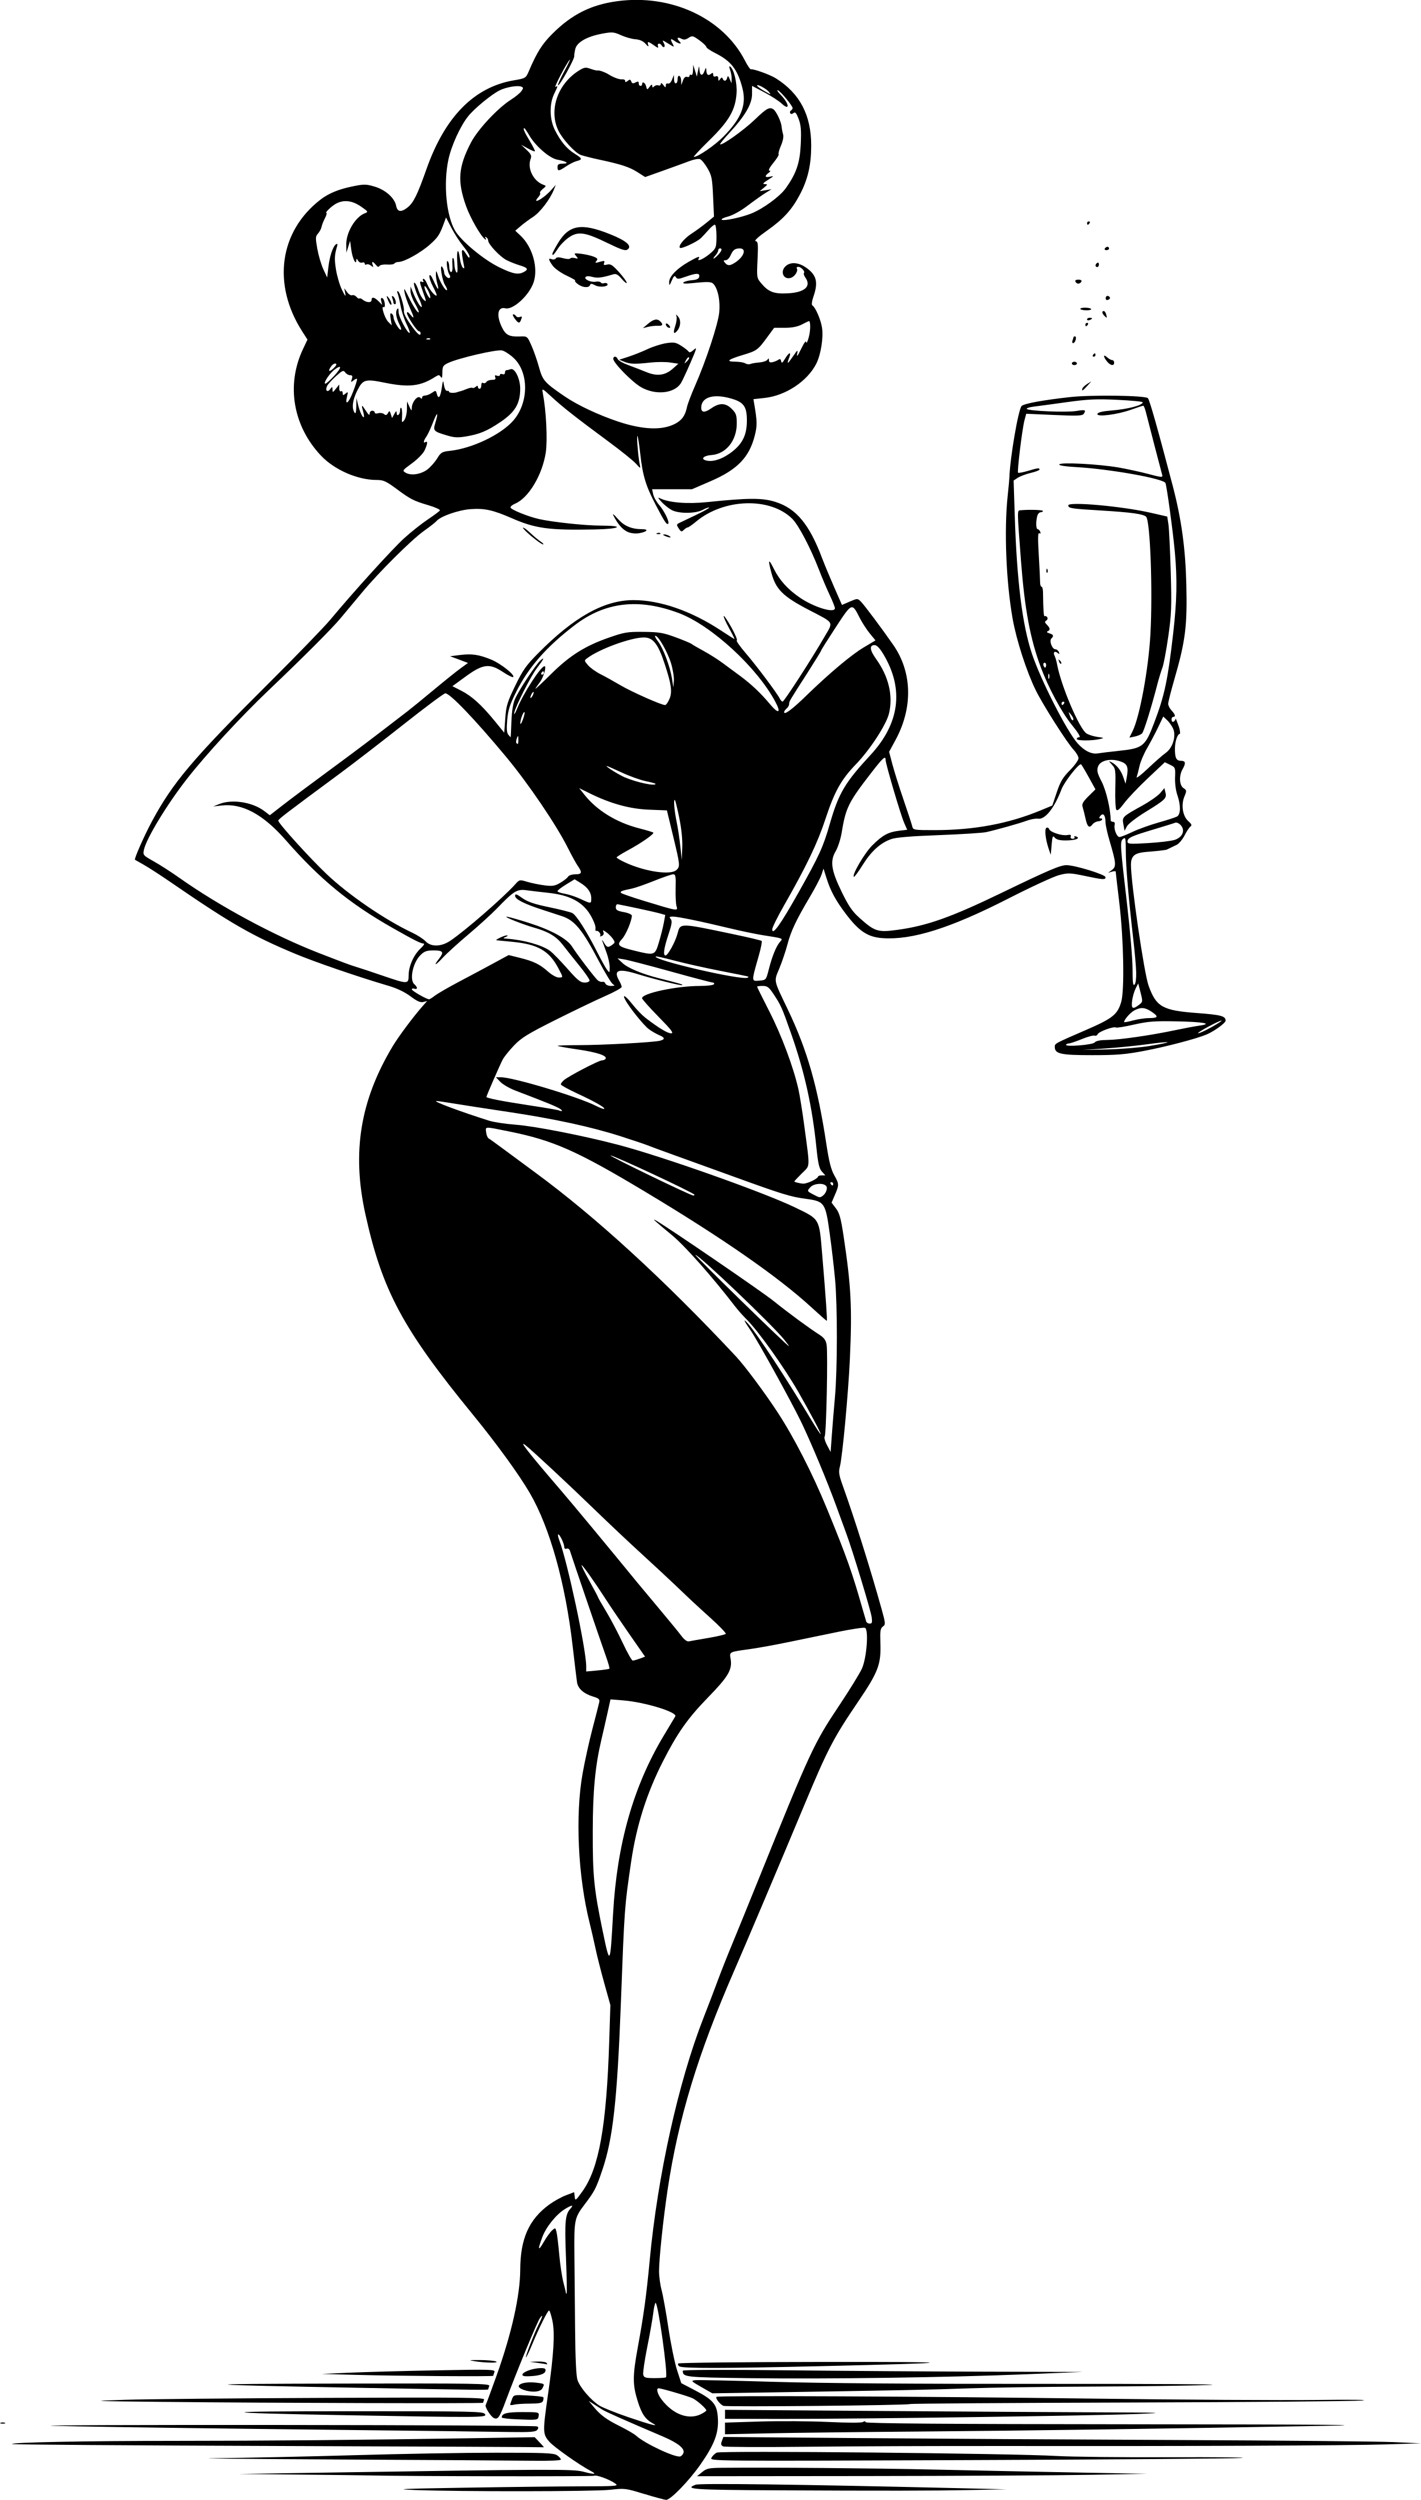 <?xml version="1.0" encoding="UTF-8" standalone="no"?>
<!-- Created with Inkscape (http://www.inkscape.org/) -->

<svg
   width="50.055mm"
   height="88.053mm"
   viewBox="0 0 50.055 88.053"
   version="1.1"
   id="svg5"
   xml:space="preserve"
   inkscape:version="1.2 (dc2aedaf03, 2022-05-15)"
   sodipodi:docname="New Year toast.svg"
   xmlns:inkscape="http://www.inkscape.org/namespaces/inkscape"
   xmlns:sodipodi="http://sodipodi.sourceforge.net/DTD/sodipodi-0.dtd"
   xmlns="http://www.w3.org/2000/svg"
   xmlns:svg="http://www.w3.org/2000/svg"
   xmlns:rdf="http://www.w3.org/1999/02/22-rdf-syntax-ns#"
   xmlns:cc="http://creativecommons.org/ns#"
   xmlns:dc="http://purl.org/dc/elements/1.1/"><title
     id="title586">New Year toast</title><sodipodi:namedview
     id="namedview7"
     pagecolor="#ffffff"
     bordercolor="#666666"
     borderopacity="1.0"
     inkscape:showpageshadow="2"
     inkscape:pageopacity="0.0"
     inkscape:pagecheckerboard="0"
     inkscape:deskcolor="#d1d1d1"
     inkscape:document-units="mm"
     showgrid="false"
     inkscape:zoom="0.3397516"
     inkscape:cx="1206.764"
     inkscape:cy="750.54835"
     inkscape:window-width="1920"
     inkscape:window-height="1009"
     inkscape:window-x="1912"
     inkscape:window-y="-8"
     inkscape:window-maximized="1"
     inkscape:current-layer="layer1" /><defs
     id="defs2" /><g
     inkscape:label="Lager 1"
     inkscape:groupmode="layer"
     id="layer1"
     transform="translate(85.707,183.42)"><path
       style="fill:#000000;stroke-width:0.06"
       d="m -63.018,-95.576 c -0.653,-0.201 -0.686,-0.205 -1.192,-0.147 -0.555,0.064 -5.305,0.069 -6.896,0.008 -0.781,-0.03 -0.464,-0.045 1.753,-0.081 1.488,-0.025 3.325,-0.046 4.082,-0.048 1.311,-0.003 1.369,-0.008 1.231,-0.104 -0.207,-0.144 -0.667,-0.312 -0.738,-0.268 -0.047,0.029 -6.676,0.019 -7.936,-0.013 -0.164,-0.004 -1.263,-0.017 -2.443,-0.029 l -2.145,-0.022 2.562,-0.04 c 8.612,-0.134 9.218,-0.136 9.591,-0.037 0.383,0.102 0.483,0.093 0.261,-0.023 -0.398,-0.208 -1.299,-0.843 -1.467,-1.034 -0.237,-0.27 -0.239,-0.34 -0.047,-1.677 0.202,-1.405 0.246,-2.152 0.153,-2.591 -0.042,-0.196 -0.094,-0.356 -0.116,-0.356 -0.05,0 -0.345,0.593 -0.602,1.208 -0.106,0.255 -0.202,0.454 -0.213,0.443 -0.027,-0.027 0.299,-0.87 0.452,-1.17 0.139,-0.273 0.16,-0.384 0.039,-0.211 -0.103,0.147 -0.816,1.874 -1.202,2.91 -0.217,0.583 -0.272,0.666 -0.41,0.613 -0.112,-0.043 -0.338,-0.399 -0.296,-0.467 0.016,-0.027 0.191,-0.498 0.387,-1.047 0.526,-1.471 0.824,-2.808 0.828,-3.71 0.004,-1.096 0.305,-1.774 1.018,-2.297 0.164,-0.12 0.429,-0.268 0.59,-0.329 l 0.292,-0.111 0.019,0.162 c 0.018,0.154 0.032,0.144 0.272,-0.191 0.585,-0.814 0.849,-2.298 0.945,-5.308 l 0.04,-1.251 -0.216,-0.775 c -0.119,-0.426 -0.257,-0.974 -0.308,-1.217 -0.051,-0.243 -0.143,-0.645 -0.205,-0.894 -0.413,-1.646 -0.514,-3.791 -0.249,-5.278 0.076,-0.426 0.233,-1.137 0.349,-1.579 0.116,-0.442 0.223,-0.86 0.237,-0.928 0.022,-0.1 -0.017,-0.136 -0.209,-0.194 -0.334,-0.1 -0.54,-0.281 -0.574,-0.505 -0.016,-0.105 -0.085,-0.679 -0.154,-1.275 -0.255,-2.214 -0.801,-4.169 -1.503,-5.381 -0.377,-0.65 -1.171,-1.745 -2.01,-2.771 -2.474,-3.025 -3.192,-4.364 -3.788,-7.061 -0.481,-2.18 -0.185,-4.004 0.961,-5.915 0.209,-0.349 0.741,-1.061 1.069,-1.43 l 0.146,-0.165 -0.138,0.035 c -0.102,0.025 -0.221,-0.027 -0.45,-0.2 -0.201,-0.151 -0.475,-0.282 -0.771,-0.369 -1.033,-0.302 -2.592,-0.837 -3.29,-1.129 -1.509,-0.63 -2.267,-1.065 -4.378,-2.516 -0.36,-0.248 -0.79,-0.526 -0.953,-0.618 -0.164,-0.093 -0.304,-0.172 -0.312,-0.177 -0.038,-0.023 0.311,-0.817 0.583,-1.327 0.739,-1.383 1.445,-2.22 4.108,-4.87 0.988,-0.983 1.975,-2.002 2.193,-2.264 0.804,-0.967 2.173,-2.477 2.591,-2.859 0.237,-0.216 0.61,-0.513 0.831,-0.661 0.22,-0.148 0.416,-0.293 0.434,-0.323 0.018,-0.03 -0.162,-0.112 -0.4,-0.183 -0.535,-0.159 -0.629,-0.207 -1.142,-0.587 -0.355,-0.263 -0.448,-0.304 -0.688,-0.304 -0.67,0 -1.486,-0.357 -1.958,-0.857 -0.988,-1.046 -1.232,-2.491 -0.634,-3.753 l 0.158,-0.334 -0.183,-0.285 c -1.068,-1.664 -0.808,-3.532 0.647,-4.65 0.277,-0.213 0.629,-0.359 1.098,-0.456 0.429,-0.089 0.493,-0.089 0.797,-6e-5 0.384,0.112 0.709,0.399 0.764,0.677 0.044,0.22 0.174,0.24 0.403,0.059 0.208,-0.164 0.347,-0.445 0.666,-1.351 0.65,-1.842 1.677,-2.887 3.076,-3.126 0.416,-0.071 0.423,-0.075 0.529,-0.322 0.287,-0.67 0.465,-0.953 0.828,-1.316 0.686,-0.686 1.366,-1.027 2.297,-1.151 1.897,-0.253 3.72,0.598 4.49,2.097 0.087,0.169 0.178,0.305 0.202,0.302 0.112,-0.015 0.684,0.192 0.891,0.323 0.842,0.532 1.241,1.295 1.239,2.372 -0.001,0.675 -0.119,1.186 -0.395,1.711 -0.286,0.544 -0.585,0.872 -1.171,1.285 -0.304,0.214 -0.451,0.35 -0.391,0.362 0.084,0.016 0.092,0.101 0.066,0.657 -0.03,0.63 -0.028,0.641 0.134,0.833 0.25,0.298 0.443,0.372 0.906,0.351 0.618,-0.028 0.866,-0.242 0.646,-0.556 -0.048,-0.069 -0.071,-0.141 -0.051,-0.161 0.052,-0.052 -0.099,-0.218 -0.2,-0.218 -0.047,0 -0.069,0.026 -0.05,0.058 0.054,0.088 -0.072,0.286 -0.211,0.33 -0.258,0.082 -0.392,-0.222 -0.182,-0.413 0.17,-0.154 0.447,-0.135 0.711,0.047 0.375,0.26 0.442,0.511 0.27,1.016 -0.062,0.182 -0.076,0.299 -0.038,0.323 0.109,0.07 0.298,0.511 0.338,0.79 0.052,0.356 -0.046,0.954 -0.206,1.266 -0.319,0.62 -1.081,1.123 -1.824,1.202 l -0.388,0.042 0.032,0.186 c 0.101,0.589 0.104,0.756 0.015,1.1 -0.196,0.767 -0.613,1.196 -1.552,1.602 l -0.66,0.285 h -0.702 -0.702 l 0.039,0.179 c 0.021,0.098 0.116,0.267 0.21,0.375 0.18,0.206 0.374,0.605 0.32,0.658 -0.052,0.052 -0.122,-0.052 -0.433,-0.646 -0.361,-0.69 -0.467,-1.04 -0.555,-1.832 -0.037,-0.336 -0.082,-0.611 -0.099,-0.611 -0.033,0 0.031,0.77 0.085,1.013 0.032,0.144 0.027,0.143 -0.138,-0.04 -0.094,-0.104 -0.519,-0.446 -0.945,-0.761 -1.168,-0.863 -1.626,-1.222 -2.015,-1.581 -0.344,-0.317 -0.353,-0.322 -0.32,-0.149 0.12,0.621 0.172,1.652 0.107,2.093 -0.118,0.793 -0.608,1.614 -1.083,1.81 -0.099,0.041 -0.17,0.103 -0.158,0.139 0.025,0.076 0.617,0.315 0.994,0.401 0.484,0.11 1.631,0.232 2.192,0.233 0.86,6.7e-4 0.68,0.117 -0.209,0.135 -1.628,0.032 -2.094,-0.031 -2.927,-0.393 -0.671,-0.292 -0.962,-0.357 -1.453,-0.323 -0.427,0.029 -1.072,0.254 -1.206,0.421 -0.033,0.041 -0.234,0.198 -0.447,0.35 -0.439,0.313 -1.584,1.452 -2.175,2.164 -0.218,0.262 -0.56,0.672 -0.761,0.912 -0.316,0.376 -1.282,1.344 -2.52,2.523 -1.003,0.956 -2.189,2.241 -2.877,3.118 -0.707,0.902 -1.444,2.115 -1.527,2.514 -0.038,0.182 -0.026,0.196 0.35,0.406 0.214,0.12 0.624,0.384 0.912,0.588 1.402,0.991 3.333,2.031 4.903,2.64 0.916,0.355 1.114,0.429 1.311,0.487 0.115,0.034 0.528,0.171 0.919,0.305 0.911,0.311 0.928,0.311 0.93,-0.011 0.002,-0.318 0.18,-0.719 0.422,-0.944 0.114,-0.107 0.152,-0.173 0.099,-0.173 -0.094,0 -0.336,-0.122 -1.101,-0.557 -1.511,-0.858 -2.541,-1.704 -3.744,-3.079 -0.801,-0.916 -1.537,-1.312 -2.274,-1.224 l -0.285,0.034 0.209,-0.085 c 0.45,-0.183 1.174,-0.071 1.59,0.246 l 0.194,0.148 0.464,-0.361 c 0.255,-0.199 0.986,-0.746 1.626,-1.216 1.007,-0.741 1.434,-1.063 2.771,-2.094 0.131,-0.101 0.547,-0.44 0.924,-0.754 0.377,-0.314 0.8,-0.653 0.941,-0.755 l 0.255,-0.185 -0.315,-0.118 -0.315,-0.118 0.346,-0.043 c 0.421,-0.053 0.67,-0.016 1.104,0.162 0.332,0.136 0.844,0.543 0.773,0.614 -0.021,0.021 -0.187,-0.062 -0.37,-0.183 -0.466,-0.309 -0.699,-0.279 -1.316,0.172 l -0.456,0.333 0.307,0.156 c 0.372,0.189 0.715,0.498 1.173,1.058 l 0.345,0.422 0.037,-0.502 c 0.032,-0.446 0.072,-0.574 0.349,-1.147 0.266,-0.549 0.385,-0.718 0.798,-1.136 1.276,-1.291 2.335,-1.883 3.37,-1.883 0.939,1.8e-4 2.037,0.382 3.082,1.071 0.25,0.165 0.463,0.3 0.475,0.3 0.011,0 -0.076,-0.176 -0.194,-0.39 -0.118,-0.215 -0.201,-0.404 -0.184,-0.421 0.017,-0.017 0.139,0.166 0.272,0.405 0.133,0.239 0.217,0.444 0.187,0.455 -0.03,0.011 0.112,0.213 0.316,0.45 0.374,0.434 1.099,1.402 1.199,1.599 0.03,0.059 0.074,0.106 0.1,0.106 0.052,0 1.022,-1.5 1.459,-2.256 0.338,-0.584 0.392,-0.489 -0.561,-0.987 -0.891,-0.466 -1.139,-0.714 -1.294,-1.296 -0.129,-0.484 -0.103,-0.519 0.092,-0.128 0.195,0.389 0.48,0.706 0.893,0.992 0.507,0.351 1.253,0.579 1.253,0.384 -2.6e-5,-0.041 -0.083,-0.249 -0.183,-0.462 -0.101,-0.213 -0.272,-0.615 -0.379,-0.894 -0.295,-0.763 -0.717,-1.569 -0.938,-1.789 -0.772,-0.772 -2.407,-0.726 -3.39,0.095 -0.135,0.113 -0.267,0.205 -0.295,0.205 -0.027,0 -0.089,0.04 -0.138,0.088 -0.077,0.077 -0.099,0.071 -0.179,-0.052 -0.085,-0.13 -0.083,-0.144 0.039,-0.202 0.072,-0.034 0.339,-0.162 0.594,-0.284 0.255,-0.122 0.452,-0.234 0.438,-0.248 -0.014,-0.014 -0.116,0.022 -0.225,0.08 -0.252,0.135 -0.844,0.139 -1.093,0.007 -0.098,-0.052 -0.259,-0.18 -0.358,-0.286 -0.126,-0.135 -0.144,-0.174 -0.06,-0.132 0.314,0.158 0.961,0.211 1.677,0.137 1.46,-0.151 1.943,-0.152 2.407,-0.002 0.726,0.233 1.184,0.789 1.632,1.978 0.078,0.206 0.267,0.661 0.42,1.011 l 0.279,0.636 0.274,-0.118 c 0.274,-0.117 0.274,-0.117 0.395,0.003 0.122,0.122 0.751,0.964 1.143,1.53 0.663,0.958 0.692,2.201 0.078,3.336 l -0.229,0.423 0.116,0.441 c 0.064,0.242 0.24,0.803 0.392,1.245 0.151,0.442 0.29,0.865 0.307,0.938 0.031,0.13 0.053,0.134 0.786,0.134 1.391,0 2.603,-0.226 3.735,-0.695 l 0.413,-0.171 0.156,-0.466 c 0.127,-0.377 0.214,-0.525 0.462,-0.775 0.168,-0.17 0.305,-0.361 0.305,-0.424 0,-0.063 -0.077,-0.196 -0.17,-0.296 -0.234,-0.249 -1.079,-1.577 -1.336,-2.099 -0.323,-0.655 -0.68,-1.761 -0.815,-2.521 -0.23,-1.297 -0.303,-3.121 -0.175,-4.32 0.032,-0.295 0.059,-0.59 0.061,-0.655 0.021,-0.684 0.315,-2.399 0.431,-2.518 0.082,-0.084 0.759,-0.209 1.706,-0.313 0.76,-0.084 2.646,-0.058 2.742,0.038 0.058,0.058 0.341,1.057 0.868,3.062 0.313,1.192 0.455,2.216 0.486,3.519 0.035,1.428 -0.034,1.979 -0.408,3.273 -0.128,0.442 -0.232,0.852 -0.232,0.911 0,0.059 0.054,0.165 0.119,0.235 0.13,0.14 0.153,0.225 0.06,0.225 -0.033,0 -0.06,0.04 -0.06,0.089 0,0.131 0.105,0.109 0.149,-0.031 0.086,0.231 0.156,0.365 0.151,0.537 -0.091,0 -0.181,0.265 -0.181,0.535 0,0.321 0.05,0.418 0.215,0.418 0.162,0 0.176,0.082 0.053,0.298 -0.13,0.228 -0.114,0.565 0.033,0.663 0.115,0.077 0.117,0.094 0.034,0.293 -0.125,0.299 -0.063,0.694 0.136,0.871 0.115,0.102 0.136,0.15 0.079,0.187 -0.041,0.027 -0.135,0.168 -0.209,0.313 -0.073,0.145 -0.2,0.296 -0.282,0.336 -0.082,0.04 -0.243,0.117 -0.358,0.172 -0.79,0.135 -1.246,-0.028 -1.251,0.523 0,0.645 0.463,3.822 0.621,4.262 0.271,0.752 0.49,0.876 1.715,0.967 0.834,0.062 1,0.106 1,0.266 0,0.083 -0.391,0.368 -0.667,0.487 -0.338,0.145 -1.42,0.431 -2.191,0.577 -0.671,0.128 -0.975,0.153 -1.849,0.153 -1.106,0 -1.311,-0.045 -1.311,-0.291 0,-0.121 -0.015,-0.113 1.117,-0.604 0.919,-0.399 1.087,-0.533 1.22,-0.969 0.122,-0.403 0.09,-2.208 -0.062,-3.482 -0.071,-0.598 -0.13,-1.102 -0.13,-1.121 0,-0.019 -0.06,-0.017 -0.134,0.005 l -0.134,0.039 0.136,-0.1 c 0.159,-0.117 0.149,-0.243 -0.082,-1.022 -0.079,-0.267 -0.144,-0.562 -0.145,-0.655 -0.001,-0.248 -0.078,-0.35 -0.176,-0.233 -0.052,0.062 -0.055,0.092 -0.01,0.092 0.126,0 0.067,0.094 -0.066,0.104 -0.073,0.006 -0.163,0.051 -0.2,0.102 -0.115,0.157 -0.185,0.103 -0.25,-0.191 -0.034,-0.156 -0.081,-0.343 -0.104,-0.415 -0.033,-0.105 0.01,-0.183 0.205,-0.377 l 0.247,-0.244 -0.244,-0.443 c -0.134,-0.244 -0.254,-0.443 -0.267,-0.443 -0.101,0 -0.587,0.628 -0.685,0.884 -0.254,0.667 -0.579,1.074 -0.827,1.035 -0.078,-0.012 -0.252,0.018 -0.387,0.068 -0.267,0.098 -1.057,0.32 -1.437,0.405 -0.131,0.029 -0.882,0.076 -1.668,0.106 -0.98,0.036 -1.508,0.08 -1.679,0.14 -0.382,0.134 -0.703,0.425 -1.008,0.914 -0.153,0.245 -0.292,0.432 -0.309,0.415 -0.071,-0.071 0.376,-0.834 0.649,-1.107 0.358,-0.358 0.564,-0.471 0.943,-0.516 l 0.288,-0.034 -0.108,-0.246 c -0.121,-0.274 -0.653,-2.079 -0.653,-2.215 0,-0.163 -0.09,-0.083 -0.506,0.455 -0.802,1.036 -0.897,1.226 -1.041,2.105 -0.037,0.227 -0.133,0.524 -0.214,0.661 -0.204,0.348 -0.154,0.672 0.222,1.443 0.229,0.47 0.367,0.673 0.605,0.887 0.55,0.495 0.654,0.529 1.347,0.435 1.049,-0.143 1.896,-0.444 3.684,-1.309 1.655,-0.8 2.058,-0.972 2.279,-0.97 0.301,0.002 1.37,0.332 1.37,0.422 0,0.099 -0.061,0.096 -0.726,-0.043 -0.525,-0.11 -0.592,-0.112 -0.911,-0.028 -0.19,0.049 -0.997,0.422 -1.793,0.829 -2.044,1.043 -3.386,1.465 -4.427,1.39 -0.516,-0.037 -0.824,-0.24 -1.285,-0.848 -0.364,-0.479 -0.546,-0.817 -0.69,-1.279 l -0.101,-0.323 -0.069,0.21 c -0.038,0.115 -0.219,0.462 -0.401,0.77 -0.496,0.837 -0.676,1.218 -0.799,1.686 -0.061,0.233 -0.189,0.612 -0.284,0.843 -0.199,0.481 -0.22,0.377 0.299,1.462 0.686,1.434 1.048,2.706 1.358,4.756 0.087,0.577 0.162,0.873 0.269,1.065 0.18,0.321 0.181,0.346 0.03,0.698 l -0.119,0.277 0.153,0.201 c 0.124,0.163 0.175,0.345 0.268,0.964 0.267,1.767 0.307,2.541 0.224,4.338 -0.056,1.22 -0.264,3.465 -0.353,3.797 -0.049,0.186 -0.033,0.293 0.097,0.655 0.425,1.185 0.969,2.91 1.366,4.335 0.149,0.535 0.152,0.569 0.052,0.641 -0.088,0.065 -0.102,0.155 -0.087,0.58 0.026,0.755 -0.074,1.018 -0.791,2.075 -0.866,1.277 -1.062,1.653 -1.883,3.618 -0.927,2.219 -2.041,4.85 -2.472,5.839 -1.288,2.954 -1.976,5.221 -2.353,7.746 -0.154,1.033 -0.299,2.421 -0.298,2.852 4.51e-4,0.185 0.041,0.484 0.09,0.664 0.049,0.18 0.157,0.784 0.241,1.341 0.084,0.557 0.22,1.221 0.302,1.474 l 0.15,0.461 0.462,0.241 c 0.675,0.351 0.8,0.503 0.828,1.004 0.029,0.514 -0.124,0.918 -0.616,1.622 -0.403,0.576 -1.054,1.247 -1.206,1.243 -0.057,-0.002 -0.406,-0.096 -0.775,-0.209 z m 1.384,-1.441 c 0.059,-0.153 -0.187,-0.353 -0.705,-0.575 -1.441,-0.615 -2.038,-0.88 -2.162,-0.961 -0.076,-0.049 -0.212,-0.136 -0.303,-0.194 l -0.164,-0.104 0.162,0.196 c 0.25,0.303 0.456,0.455 0.941,0.696 0.246,0.123 0.501,0.271 0.566,0.331 0.309,0.281 1.395,0.788 1.56,0.729 0.038,-0.014 0.086,-0.067 0.106,-0.119 z m -1.07,-1.039 c -0.27,-0.15 -0.396,-0.331 -0.537,-0.779 -0.185,-0.586 -0.185,-0.895 -9.01e-4,-1.898 0.209,-1.136 0.305,-1.838 0.42,-3.063 0.278,-2.983 1.016,-6.308 1.898,-8.555 0.147,-0.374 0.367,-0.949 0.488,-1.277 0.121,-0.328 0.354,-0.918 0.518,-1.311 0.163,-0.393 0.573,-1.399 0.91,-2.234 1.855,-4.595 1.963,-4.827 2.86,-6.172 0.375,-0.562 0.738,-1.153 0.807,-1.313 0.167,-0.387 0.238,-1.373 0.102,-1.425 -0.05,-0.019 -0.476,0.045 -0.947,0.142 -0.471,0.097 -1.246,0.257 -1.721,0.355 -0.475,0.098 -1.079,0.209 -1.341,0.245 -0.802,0.113 -0.765,0.094 -0.721,0.364 0.059,0.368 -0.086,0.614 -0.787,1.334 -0.727,0.747 -1.087,1.257 -1.604,2.274 -0.568,1.116 -0.929,2.258 -1.114,3.519 -0.236,1.612 -0.234,1.578 -0.363,4.995 -0.129,3.415 -0.279,4.764 -0.651,5.863 -0.221,0.655 -0.272,0.753 -0.632,1.227 -0.351,0.462 -0.366,0.538 -0.354,1.758 0.006,0.606 0.017,1.799 0.025,2.652 0.009,1.004 0.038,1.625 0.084,1.765 0.086,0.26 0.469,0.708 0.767,0.898 0.12,0.076 0.581,0.261 1.026,0.412 0.812,0.276 1.096,0.348 0.868,0.222 z m 1.674,-0.325 c 0.111,-0.053 0.203,-0.115 0.203,-0.138 0,-0.063 -0.308,-0.337 -0.475,-0.424 -0.136,-0.07 -1.105,-0.355 -1.207,-0.355 -0.094,0 -0.039,0.205 0.106,0.395 0.397,0.52 0.942,0.727 1.375,0.522 z m -1.218,-1.303 c 0.079,-0.079 -0.286,-2.673 -0.368,-2.622 -0.023,0.014 -0.06,0.181 -0.082,0.37 -0.022,0.189 -0.117,0.726 -0.211,1.193 -0.094,0.467 -0.157,0.903 -0.14,0.968 0.027,0.103 0.081,0.119 0.402,0.119 0.204,0 0.383,-0.013 0.399,-0.029 z m -3.523,-4.224 c -0.05,-1.261 -0.027,-1.513 0.155,-1.714 0.132,-0.146 0.055,-0.141 -0.192,0.012 -0.308,0.19 -0.663,0.63 -0.796,0.988 -0.17,0.454 -0.15,0.52 0.051,0.17 0.094,-0.164 0.225,-0.346 0.29,-0.405 0.116,-0.104 0.12,-0.103 0.159,0.052 0.022,0.087 0.065,0.444 0.096,0.792 0.031,0.348 0.096,0.789 0.146,0.979 0.05,0.19 0.09,0.362 0.09,0.382 0,0.02 0.011,0.025 0.025,0.011 0.014,-0.014 0.003,-0.585 -0.024,-1.268 z m 1.66,-12.103 c 0.135,-2.457 0.717,-4.502 1.791,-6.286 0.207,-0.344 0.387,-0.645 0.4,-0.668 0.083,-0.147 -1.064,-0.499 -1.831,-0.562 l -0.451,-0.037 -0.104,0.47 c -0.057,0.258 -0.154,0.684 -0.216,0.946 -0.221,0.94 -0.302,1.797 -0.305,3.218 -0.004,1.587 0.042,2.046 0.347,3.514 0.262,1.26 0.266,1.253 0.368,-0.594 z m -0.129,-8.633 c 0.014,-0.014 -0.046,-0.222 -0.132,-0.463 -0.14,-0.388 -1.181,-3.44 -1.261,-3.696 -0.017,-0.056 -0.068,-0.086 -0.115,-0.068 -0.051,0.019 -0.084,-0.006 -0.084,-0.067 0,-0.117 -0.176,-0.473 -0.215,-0.434 -0.015,0.015 0.003,0.105 0.039,0.199 0.286,0.744 0.95,3.852 0.95,4.445 v 0.183 l 0.396,-0.037 c 0.218,-0.02 0.407,-0.048 0.421,-0.062 z m 1.068,-0.354 0.187,-0.07 -0.544,-0.782 c -0.299,-0.43 -0.672,-0.98 -0.828,-1.222 -0.421,-0.653 -0.84,-1.243 -0.864,-1.219 -0.012,0.012 0.114,0.266 0.28,0.564 0.166,0.299 0.301,0.554 0.301,0.569 0,0.014 0.127,0.237 0.283,0.494 0.156,0.258 0.417,0.754 0.581,1.103 0.164,0.349 0.325,0.634 0.358,0.633 0.033,-9e-4 0.144,-0.033 0.247,-0.072 z m 2.421,-0.73 c 0.32,-0.055 0.594,-0.119 0.61,-0.144 0.015,-0.025 -0.219,-0.27 -0.522,-0.544 -0.623,-0.565 -0.642,-0.583 -1.243,-1.157 -0.242,-0.231 -0.788,-0.739 -1.214,-1.128 -0.426,-0.389 -1.164,-1.085 -1.64,-1.546 -0.918,-0.89 -2.187,-2.072 -2.433,-2.266 -0.268,-0.211 0.101,0.26 1.228,1.57 0.405,0.47 1.716,2.051 2.695,3.249 0.115,0.14 0.477,0.574 0.804,0.964 0.328,0.39 0.669,0.807 0.759,0.927 0.104,0.139 0.201,0.21 0.268,0.196 0.058,-0.012 0.367,-0.067 0.687,-0.121 z m 5.749,-0.731 c -0.031,-0.232 -0.665,-2.324 -0.888,-2.929 -0.066,-0.18 -0.223,-0.609 -0.348,-0.953 -0.32,-0.883 -0.915,-2.308 -1.255,-3.009 -0.353,-0.728 -1.508,-2.82 -1.76,-3.188 -0.268,-0.391 -0.299,-0.475 -0.087,-0.238 0.298,0.334 1.364,1.958 2.2,3.352 0.172,0.287 0.326,0.521 0.342,0.521 0.031,0 -0.372,-0.763 -0.771,-1.46 -0.509,-0.89 -1.427,-2.178 -1.852,-2.599 -0.12,-0.119 -0.29,-0.31 -0.379,-0.426 -0.831,-1.08 -1.777,-2.146 -2.247,-2.535 -0.585,-0.483 -0.709,-0.596 -0.566,-0.515 0.431,0.245 3.725,2.498 4.149,2.838 0.544,0.437 1.24,0.948 1.631,1.2 0.152,0.098 0.218,0.19 0.243,0.341 0.05,0.302 -0.01,3.176 -0.068,3.239 -0.027,0.029 0.009,0.163 0.08,0.298 l 0.13,0.245 0.04,-0.566 c 0.022,-0.311 0.072,-0.915 0.11,-1.341 0.091,-1.002 0.093,-3.25 0.004,-4.201 -0.038,-0.41 -0.123,-1.134 -0.189,-1.609 -0.147,-1.064 -0.179,-1.111 -0.833,-1.199 -0.549,-0.074 -0.82,-0.157 -2.498,-0.765 -0.737,-0.267 -1.706,-0.617 -2.153,-0.778 -0.447,-0.161 -0.876,-0.319 -0.953,-0.351 -0.077,-0.032 -0.489,-0.17 -0.915,-0.307 -1.041,-0.335 -2.346,-0.618 -3.962,-0.86 -0.737,-0.11 -1.595,-0.242 -1.907,-0.294 -0.311,-0.051 -0.593,-0.093 -0.626,-0.092 -0.156,0.003 0.794,0.359 1.847,0.693 0.164,0.052 0.593,0.117 0.953,0.144 0.674,0.051 2.393,0.389 3.605,0.708 1.564,0.412 5.125,1.673 6.227,2.206 0.876,0.424 0.846,0.371 0.952,1.643 0.134,1.606 0.186,2.35 0.162,2.35 -0.012,0 -0.259,-0.218 -0.549,-0.484 -1.163,-1.067 -3.121,-2.428 -5.839,-4.058 -2.418,-1.451 -3.248,-1.818 -4.826,-2.134 -0.862,-0.173 -0.808,-0.175 -0.785,0.033 0.011,0.098 0.051,0.197 0.09,0.218 0.039,0.022 0.299,0.209 0.579,0.417 0.28,0.208 0.762,0.564 1.072,0.792 2.12,1.557 4.529,3.765 7.059,6.468 0.305,0.326 1.028,1.296 1.47,1.974 0.579,0.887 1.226,2.15 1.734,3.388 0.678,1.651 0.885,2.23 1.233,3.456 0.07,0.246 0.138,0.48 0.152,0.521 0.014,0.041 0.069,0.074 0.124,0.074 0.081,0 0.093,-0.043 0.068,-0.229 z m -3.073,-9.766 c -0.407,-0.511 -3.008,-2.994 -3.136,-2.994 -0.053,0 3.238,3.214 3.294,3.217 0.011,4.5e-4 -0.06,-0.1 -0.158,-0.222 z m 1.336,-5.066 c 0.13,-0.087 0.202,-0.289 0.128,-0.362 -0.111,-0.111 -0.432,-0.082 -0.552,0.051 -0.122,0.135 -0.121,0.138 0.121,0.264 0.202,0.105 0.213,0.107 0.302,0.048 z m -4.505,-0.047 c 0,-0.058 -2.916,-1.421 -2.956,-1.381 -0.03,0.03 2.792,1.395 2.911,1.409 0.025,0.003 0.045,-0.01 0.045,-0.028 z m 4.886,-0.384 c 0,-0.033 -0.028,-0.06 -0.063,-0.06 -0.035,0 -0.047,0.027 -0.026,0.06 0.02,0.033 0.049,0.06 0.063,0.06 0.014,0 0.026,-0.027 0.026,-0.06 z m -0.747,-0.1 c 0.116,-0.055 0.211,-0.122 0.211,-0.149 0,-0.027 0.058,-0.049 0.13,-0.049 h 0.13 l -0.121,-0.134 c -0.096,-0.106 -0.136,-0.281 -0.194,-0.849 -0.149,-1.452 -0.419,-2.67 -0.892,-4.014 -0.326,-0.926 -0.356,-0.993 -0.621,-1.393 -0.16,-0.241 -0.217,-0.283 -0.382,-0.283 -0.107,-6e-5 -0.194,0.012 -0.194,0.027 0,0.015 0.196,0.411 0.435,0.879 0.427,0.837 0.847,1.96 1.02,2.733 0.048,0.215 0.141,0.792 0.206,1.281 0.207,1.554 0.216,1.382 -0.086,1.684 -0.145,0.145 -0.264,0.272 -0.264,0.282 0,0.024 0.184,0.07 0.311,0.079 0.056,0.004 0.197,-0.038 0.313,-0.093 z m -8.878,-2.543 c -0.107,-0.074 -0.481,-0.227 -1.566,-0.64 -0.206,-0.079 -0.446,-0.217 -0.533,-0.307 l -0.157,-0.164 0.175,6e-5 c 0.436,1.8e-4 2.731,0.691 3.356,1.01 0.141,0.072 0.269,0.119 0.284,0.104 0.043,-0.043 -0.327,-0.254 -0.953,-0.544 -0.316,-0.147 -0.575,-0.29 -0.575,-0.319 0,-0.029 0.047,-0.094 0.104,-0.145 0.157,-0.139 1.232,-0.7 1.342,-0.7 0.053,0 0.112,-0.026 0.131,-0.057 0.066,-0.107 -0.295,-0.228 -0.981,-0.328 -0.376,-0.055 -0.696,-0.112 -0.71,-0.126 -0.014,-0.014 0.321,-0.026 0.744,-0.026 0.842,-6.8e-4 2.631,-0.098 2.86,-0.155 0.191,-0.048 0.181,-0.112 -0.031,-0.2 -0.096,-0.04 -0.257,-0.133 -0.358,-0.208 -0.179,-0.132 -0.688,-0.764 -0.83,-1.03 -0.125,-0.235 0.016,-0.144 0.262,0.167 0.13,0.166 0.331,0.373 0.446,0.462 0.467,0.359 0.779,0.548 0.904,0.548 0.106,0 0.018,-0.116 -0.445,-0.588 -0.317,-0.323 -0.577,-0.615 -0.577,-0.649 0,-0.174 1.214,-0.431 2.037,-0.432 0.252,-1.1e-4 0.475,-0.027 0.495,-0.06 0.02,-0.033 0.002,-0.06 -0.042,-0.06 -0.043,0 -0.708,-0.175 -1.478,-0.389 -0.77,-0.214 -1.507,-0.405 -1.638,-0.426 l -0.238,-0.037 0.174,0.164 c 0.188,0.177 0.683,0.383 1.291,0.538 0.756,0.192 0.841,0.217 0.816,0.242 -0.029,0.029 -1.002,-0.212 -1.58,-0.391 -0.677,-0.209 -0.858,-0.142 -0.641,0.238 0.047,0.082 0.086,0.179 0.087,0.215 0.001,0.036 -0.259,0.181 -0.579,0.321 -0.32,0.14 -1.104,0.517 -1.743,0.837 -0.98,0.491 -1.21,0.632 -1.467,0.901 -0.168,0.175 -0.348,0.398 -0.401,0.497 -0.089,0.165 -0.575,1.28 -0.575,1.319 0,0.042 0.526,0.146 1.49,0.293 0.574,0.087 1.054,0.17 1.068,0.182 0.014,0.013 0.053,0.023 0.088,0.023 0.035,0 0.01,-0.037 -0.055,-0.081 z M -45.199,-146.58 c 0.353,-0.057 0.631,-0.115 0.617,-0.129 -0.014,-0.014 -0.33,0.017 -0.702,0.069 -0.372,0.052 -1.038,0.119 -1.481,0.149 l -0.804,0.054 0.864,-0.019 c 0.475,-0.011 1.153,-0.066 1.507,-0.123 z m -1.947,-0.122 c 0.044,-0.056 0.193,-0.086 0.447,-0.088 0.427,-0.004 1.524,-0.162 2.377,-0.342 0.311,-0.066 0.7,-0.139 0.864,-0.162 0.496,-0.07 0.15,-0.133 -0.837,-0.152 -0.75,-0.014 -0.983,0.004 -1.472,0.116 -0.32,0.073 -0.605,0.119 -0.633,0.101 -0.078,-0.048 -0.608,0.147 -0.642,0.237 -0.017,0.043 -0.065,0.065 -0.107,0.049 -0.042,-0.016 -0.246,0.039 -0.452,0.123 -0.206,0.084 -0.409,0.152 -0.451,0.152 -0.042,0 -0.088,0.02 -0.103,0.045 -0.054,0.087 0.941,0.009 1.01,-0.08 z m 4.113,-0.538 c 0.528,-0.295 0.447,-0.314 -0.101,-0.023 -0.244,0.129 -0.408,0.236 -0.364,0.237 0.044,9e-4 0.253,-0.095 0.465,-0.214 z m -2.208,-0.32 c 0.331,-9e-4 0.355,-0.05 0.109,-0.217 -0.241,-0.163 -0.381,-0.176 -0.615,-0.055 -0.142,0.073 -0.363,0.325 -0.363,0.413 0,0.015 0.141,-0.011 0.313,-0.057 0.172,-0.046 0.422,-0.084 0.556,-0.084 z m -0.344,-0.467 c 0.134,-0.103 0.136,-0.115 0.055,-0.431 l -0.083,-0.324 -0.091,0.179 c -0.05,0.098 -0.106,0.293 -0.124,0.432 -0.036,0.283 0.02,0.316 0.243,0.144 z m -24.801,-0.323 c 0.094,-0.074 0.479,-0.297 0.857,-0.496 0.378,-0.199 0.924,-0.491 1.213,-0.648 l 0.526,-0.286 0.384,0.095 c 0.494,0.122 0.713,0.228 1.002,0.486 0.129,0.115 0.296,0.209 0.372,0.209 0.17,0 0.171,0.008 -0.014,-0.339 -0.321,-0.603 -0.717,-0.83 -1.6,-0.916 -0.298,-0.029 -0.556,-0.054 -0.572,-0.056 -0.068,-0.009 0.276,-0.174 0.358,-0.172 0.058,10e-4 0.048,0.02 -0.03,0.053 -0.11,0.047 -0.108,0.052 0.03,0.062 0.606,0.044 1.257,0.228 1.53,0.432 0.097,0.072 0.37,0.353 0.608,0.623 0.357,0.407 0.462,0.492 0.607,0.492 0.103,0 0.175,-0.032 0.175,-0.076 0,-0.042 -0.163,-0.276 -0.361,-0.521 -0.199,-0.245 -0.46,-0.573 -0.58,-0.73 -0.227,-0.296 -0.506,-0.465 -1.002,-0.605 -0.409,-0.116 -1.085,-0.385 -0.977,-0.389 0.049,-0.002 0.414,0.101 0.81,0.228 0.768,0.246 1.32,0.55 1.493,0.824 0.183,0.289 0.815,1.117 0.911,1.193 0.051,0.04 0.123,0.062 0.162,0.049 0.038,-0.013 0.084,0.014 0.102,0.061 0.018,0.047 0.107,0.085 0.199,0.084 0.136,-0.002 0.148,-0.012 0.067,-0.06 -0.054,-0.032 -0.278,-0.4 -0.498,-0.817 -0.574,-1.094 -0.845,-1.427 -1.284,-1.576 -0.145,-0.049 -0.452,-0.15 -0.681,-0.223 -0.644,-0.206 -0.983,-0.376 -0.983,-0.494 0,-0.086 0.042,-0.074 0.253,0.075 0.192,0.135 0.422,0.214 0.951,0.323 0.384,0.08 0.75,0.172 0.813,0.206 0.142,0.076 0.503,0.642 0.861,1.348 0.148,0.293 0.311,0.587 0.362,0.652 0.089,0.114 0.092,0.111 0.092,-0.089 -2.7e-5,-0.115 -0.049,-0.343 -0.108,-0.506 -0.059,-0.164 -0.127,-0.352 -0.151,-0.417 -0.023,-0.066 1.19e-4,-0.045 0.052,0.045 0.108,0.186 0.144,0.196 0.298,0.083 0.102,-0.074 0.103,-0.091 0.017,-0.214 -0.051,-0.073 -0.154,-0.176 -0.229,-0.228 -0.124,-0.087 -0.132,-0.086 -0.099,5.4e-4 0.022,0.058 -0.002,0.11 -0.062,0.133 -0.054,0.021 -0.08,0.019 -0.056,-0.004 0.052,-0.052 -0.072,-0.212 -0.134,-0.173 -0.024,0.015 -0.038,-0.034 -0.029,-0.109 0.008,-0.075 -0.078,-0.288 -0.191,-0.473 -0.273,-0.446 -0.725,-0.682 -1.457,-0.76 -0.275,-0.029 -0.626,-0.071 -0.782,-0.093 -0.331,-0.046 -0.446,0.024 -1.029,0.629 -0.197,0.204 -0.653,0.62 -1.014,0.924 -0.361,0.304 -0.77,0.676 -0.909,0.827 -0.259,0.281 -0.342,0.305 -0.133,0.038 0.188,-0.241 0.153,-0.298 -0.183,-0.298 -0.253,0 -0.33,0.028 -0.471,0.169 -0.267,0.267 -0.391,0.872 -0.21,1.023 0.049,0.041 0.089,0.101 0.089,0.133 0,0.032 -0.04,0.043 -0.089,0.024 -0.049,-0.019 -0.089,-0.008 -0.089,0.024 0,0.049 0.483,0.328 0.603,0.349 0.02,0.003 0.113,-0.054 0.207,-0.128 z m 24.701,-0.832 c -0.006,-0.206 -0.052,-0.723 -0.101,-1.149 -0.171,-1.483 -0.263,-2.566 -0.264,-3.091 -6.76e-4,-0.475 -0.01,-0.521 -0.095,-0.451 -0.114,0.095 -0.11,0.168 0.144,2.35 0.103,0.885 0.188,1.889 0.188,2.231 2.25e-4,0.474 0.017,0.606 0.07,0.553 0.041,-0.041 0.065,-0.223 0.058,-0.444 z m -12.938,-0.106 c 0.114,-0.452 0.264,-0.817 0.396,-0.963 0.108,-0.12 0.12,-0.115 -0.626,-0.232 -0.241,-0.038 -0.764,-0.147 -1.162,-0.243 -1.035,-0.249 -1.816,-0.409 -1.989,-0.409 -0.125,0 -0.138,0.015 -0.077,0.087 0.058,0.07 0.041,0.18 -0.082,0.551 -0.16,0.479 -0.194,0.732 -0.101,0.732 0.081,0 0.341,-0.472 0.419,-0.759 0.106,-0.394 0.045,-0.394 1.959,0.007 0.535,0.112 0.988,0.22 1.008,0.239 0.02,0.02 -0.023,0.244 -0.095,0.498 -0.276,0.974 -0.278,0.925 0.046,0.897 0.202,-0.017 0.209,-0.028 0.304,-0.405 z m -0.748,0.259 c -0.031,-0.009 -0.472,-0.099 -0.98,-0.198 -0.508,-0.099 -1.219,-0.258 -1.579,-0.353 -0.36,-0.095 -0.665,-0.164 -0.677,-0.152 -0.128,0.123 3.026,0.852 3.236,0.749 0.036,-0.018 0.036,-0.034 0,-0.045 z m -3.127,-1.197 c 0.067,-0.221 0.144,-0.529 0.173,-0.685 l 0.052,-0.282 -0.216,-0.061 c -0.171,-0.048 -1.127,-0.255 -1.461,-0.316 -0.036,-0.007 -0.066,0.041 -0.066,0.107 0,0.095 0.058,0.129 0.283,0.17 0.156,0.028 0.283,0.084 0.283,0.124 0,0.179 -0.209,0.675 -0.347,0.824 -0.198,0.213 -0.141,0.268 0.417,0.405 0.738,0.181 0.741,0.18 0.882,-0.286 z m -7.345,-0.06 c 0.512,-0.342 1.873,-1.526 2.284,-1.986 0.15,-0.168 0.155,-0.169 0.424,-0.088 0.15,0.045 0.423,0.101 0.607,0.124 0.285,0.036 0.368,0.022 0.559,-0.09 0.124,-0.073 0.246,-0.169 0.272,-0.215 0.026,-0.046 0.14,-0.083 0.253,-0.083 0.233,0 0.254,-0.062 0.094,-0.289 -0.061,-0.087 -0.221,-0.376 -0.354,-0.642 -0.408,-0.814 -1.4,-2.276 -2.182,-3.215 -1.098,-1.319 -1.97,-2.23 -2.135,-2.23 -0.046,0 -0.703,0.489 -1.459,1.087 -0.756,0.598 -1.76,1.371 -2.229,1.719 -1.968,1.454 -2.195,1.628 -2.195,1.68 0,0.095 1.11,1.321 1.712,1.891 0.774,0.732 2.043,1.6 3.003,2.053 0.185,0.087 0.397,0.224 0.472,0.304 0.193,0.206 0.549,0.198 0.873,-0.019 z m 12.253,-1.678 c 0.749,-1.333 0.875,-1.61 1.114,-2.439 0.31,-1.076 0.532,-1.452 1.429,-2.42 1.033,-1.114 1.19,-2.328 0.46,-3.549 -0.131,-0.22 -0.234,-0.326 -0.313,-0.326 -0.191,0 -0.171,0.178 0.056,0.493 0.442,0.616 0.601,1.291 0.452,1.916 -0.095,0.394 -0.668,1.275 -1.167,1.791 -0.521,0.54 -0.752,0.955 -1.073,1.929 -0.279,0.847 -0.663,1.648 -1.463,3.051 -0.226,0.395 -0.41,0.769 -0.41,0.83 0,0.239 0.295,-0.172 0.914,-1.275 z m -4.287,0.457 c -0.024,-0.074 -0.038,-0.355 -0.031,-0.626 0.011,-0.422 -0.001,-0.492 -0.086,-0.492 -0.054,0 -0.357,0.104 -0.673,0.231 -0.316,0.127 -0.669,0.25 -0.784,0.273 -0.352,0.07 -0.431,0.102 -0.378,0.153 0.028,0.027 0.399,0.155 0.825,0.285 1.189,0.363 1.187,0.362 1.126,0.175 z m -3.003,-0.27 c 0,-0.21 -0.124,-0.387 -0.383,-0.547 l -0.204,-0.126 -0.302,0.186 c -0.166,0.102 -0.302,0.207 -0.302,0.234 0,0.026 0.114,0.066 0.253,0.089 0.139,0.023 0.387,0.104 0.551,0.181 0.384,0.18 0.387,0.179 0.387,-0.016 z m 3.005,-1.001 c 0.129,-0.129 0.124,-0.173 -0.122,-1.196 l -0.218,-0.902 -0.632,-0.025 c -0.683,-0.027 -1.358,-0.214 -2.1,-0.582 l -0.359,-0.178 0.185,0.233 c 0.441,0.557 1.132,0.981 1.935,1.186 0.254,0.065 0.475,0.132 0.491,0.148 0.044,0.044 -0.419,0.367 -0.887,0.62 -0.223,0.12 -0.405,0.235 -0.405,0.255 0,0.02 0.13,0.098 0.289,0.172 0.702,0.329 1.626,0.465 1.822,0.268 z m 0.096,-1.83 c -0.067,-0.33 -0.136,-0.613 -0.152,-0.629 -0.058,-0.058 -0.028,0.347 0.055,0.746 0.046,0.223 0.107,0.621 0.134,0.883 l 0.05,0.477 0.018,-0.438 c 0.011,-0.275 -0.028,-0.663 -0.105,-1.038 z m 17.448,0.772 c 0.28,-0.092 0.382,-0.335 0.217,-0.518 -0.067,-0.074 -0.149,-0.108 -0.205,-0.085 -0.051,0.021 -0.393,0.127 -0.76,0.237 -0.775,0.231 -0.912,0.294 -0.912,0.425 0,0.085 0.081,0.091 0.723,0.053 0.397,-0.023 0.819,-0.074 0.937,-0.113 z m -1.487,-0.281 c 0.209,-0.099 0.624,-0.248 0.921,-0.332 0.297,-0.083 0.588,-0.178 0.647,-0.209 0.136,-0.072 0.141,-0.398 0.013,-0.765 -0.053,-0.151 -0.086,-0.415 -0.078,-0.616 0.014,-0.34 0.009,-0.354 -0.173,-0.442 l -0.188,-0.091 -0.601,0.567 c -0.331,0.312 -0.704,0.705 -0.83,0.874 -0.166,0.223 -0.243,0.285 -0.279,0.229 -0.028,-0.043 -0.043,-0.384 -0.034,-0.758 0.015,-0.635 0.007,-0.69 -0.119,-0.827 -0.122,-0.133 -0.123,-0.141 -0.015,-0.085 0.185,0.096 0.331,0.282 0.417,0.531 l 0.078,0.227 0.04,-0.216 c 0.071,-0.378 0.025,-0.491 -0.233,-0.575 -0.348,-0.114 -0.702,-0.029 -0.777,0.187 -0.049,0.139 -0.028,0.227 0.13,0.535 0.159,0.31 0.315,0.98 0.315,1.355 0,0.03 0.038,0.055 0.084,0.055 0.051,0 0.073,0.042 0.056,0.106 -0.037,0.143 0.077,0.43 0.171,0.43 0.042,-3e-5 0.247,-0.081 0.457,-0.18 z m -0.317,-0.263 c -0.05,-0.265 -0.042,-0.272 0.663,-0.663 0.269,-0.149 0.555,-0.349 0.635,-0.444 l 0.145,-0.173 0.038,0.152 c 0.051,0.204 -6.76e-4,0.256 -0.686,0.677 -0.339,0.208 -0.625,0.429 -0.672,0.518 l -0.082,0.156 z m -16.48,-1.43 c 0,-0.014 -0.154,-0.057 -0.343,-0.095 -0.188,-0.038 -0.568,-0.174 -0.842,-0.302 -0.275,-0.128 -0.516,-0.233 -0.535,-0.233 -0.07,0 0.421,0.309 0.636,0.4 0.426,0.181 1.084,0.32 1.084,0.23 z m 17.972,-1.093 c 0.241,-0.168 0.371,-0.583 0.264,-0.841 -0.04,-0.096 -0.135,-0.233 -0.212,-0.306 l -0.14,-0.132 -0.181,0.379 c -0.1,0.209 -0.275,0.54 -0.389,0.737 -0.114,0.196 -0.234,0.478 -0.266,0.626 -0.032,0.148 -0.077,0.322 -0.101,0.388 -0.024,0.066 0.156,-0.07 0.398,-0.301 0.243,-0.231 0.525,-0.478 0.627,-0.549 z m -1.675,-0.068 c 0.872,-0.09 0.947,-0.149 1.266,-0.988 0.368,-0.967 0.48,-1.497 0.671,-3.158 0.131,-1.136 0.146,-1.896 0.058,-2.86 -0.065,-0.712 -0.281,-2.302 -0.33,-2.428 -0.06,-0.156 -1.951,-0.494 -3.139,-0.562 -0.402,-0.023 -0.625,-0.059 -0.602,-0.096 0.051,-0.082 1.392,-0.011 2.091,0.11 0.304,0.053 0.78,0.157 1.059,0.231 0.44,0.118 0.502,0.123 0.478,0.04 -0.029,-0.099 -0.479,-1.83 -0.578,-2.225 -0.031,-0.123 -0.072,-0.223 -0.091,-0.223 -0.019,0 -0.213,0.064 -0.43,0.141 -0.49,0.176 -1.226,0.267 -1.186,0.147 0.017,-0.053 0.177,-0.092 0.469,-0.116 0.597,-0.048 1.127,-0.185 1.127,-0.292 0,-0.025 -0.399,-0.064 -0.887,-0.087 -0.744,-0.036 -1.035,-0.022 -1.802,0.084 -0.503,0.07 -1.029,0.141 -1.169,0.158 -0.14,0.017 -0.241,0.053 -0.226,0.078 0.045,0.073 1.397,0.13 1.746,0.073 0.32,-0.052 0.35,-0.04 0.259,0.103 -0.043,0.067 -0.231,0.074 -1.038,0.038 l -0.986,-0.043 -0.062,0.23 c -0.079,0.295 -0.264,1.809 -0.226,1.847 0.016,0.016 0.171,-0.013 0.344,-0.064 0.356,-0.106 0.412,-0.112 0.412,-0.048 0,0.025 -0.138,0.078 -0.307,0.118 -0.169,0.04 -0.374,0.117 -0.456,0.17 l -0.149,0.098 0.038,1.199 c 0.075,2.345 0.267,3.89 0.61,4.911 0.313,0.931 1.225,2.721 1.605,3.147 0.236,0.265 0.493,0.392 0.715,0.354 0.098,-0.017 0.42,-0.056 0.715,-0.086 z m -1.46,-0.422 c 0,-0.033 0.041,-0.06 0.09,-0.06 0.056,0 -0.042,-0.162 -0.262,-0.432 -0.36,-0.442 -0.821,-1.298 -1.098,-2.041 -0.367,-0.984 -0.564,-2.036 -0.691,-3.694 -0.142,-1.864 -0.142,-1.816 -0.024,-1.827 0.316,-0.029 0.793,-0.014 0.793,0.025 1.8e-5,0.025 -0.037,0.045 -0.082,0.045 -0.045,0 -0.099,0.06 -0.118,0.134 -0.054,0.2 -0.045,0.462 0.016,0.462 0.029,0 0.069,0.042 0.089,0.092 0.023,0.059 0.011,0.077 -0.032,0.051 -0.05,-0.031 -0.055,0.169 -0.02,0.757 0.026,0.439 0.047,0.872 0.047,0.962 -4.5e-4,0.09 0.022,0.164 0.05,0.164 0.028,0 0.052,0.087 0.053,0.194 0.009,0.673 0.023,0.87 0.063,0.845 0.025,-0.015 0.064,0.002 0.087,0.039 0.023,0.037 0.007,0.089 -0.035,0.115 -0.061,0.037 -0.056,0.068 0.022,0.147 0.118,0.118 0.126,0.189 0.025,0.231 -0.045,0.019 -0.022,0.047 0.06,0.071 0.148,0.045 0.166,0.091 0.072,0.184 -0.083,0.083 0.029,0.379 0.143,0.379 0.046,0 0.101,0.044 0.122,0.098 0.03,0.077 0.02,0.084 -0.044,0.03 -0.104,-0.086 -0.17,-0.022 -0.106,0.103 0.027,0.053 0.067,0.19 0.088,0.305 0.14,0.754 0.782,2.261 1.033,2.427 0.072,0.048 0.247,0.103 0.387,0.123 0.248,0.035 0.25,0.038 0.077,0.077 -0.282,0.064 -0.804,0.061 -0.804,-0.005 z m -0.119,-0.704 c 0,-0.026 -0.042,-0.1 -0.094,-0.164 -0.052,-0.064 -0.083,-0.089 -0.069,-0.056 0.014,0.033 0.042,0.107 0.062,0.164 0.038,0.107 0.1,0.142 0.1,0.056 z m -0.328,-0.548 c 0.02,-0.033 0.008,-0.06 -0.026,-0.06 -0.035,0 -0.063,0.027 -0.063,0.06 0,0.033 0.012,0.06 0.026,0.06 0.014,0 0.043,-0.027 0.063,-0.06 z m -0.527,-1.028 c -0.017,-0.041 -0.03,-0.007 -0.03,0.074 0,0.082 0.014,0.115 0.03,0.074 0.017,-0.041 0.017,-0.108 0,-0.149 z m -0.123,-0.386 c -0.061,-0.061 -0.111,0.031 -0.061,0.111 0.038,0.061 0.052,0.061 0.072,2.5e-4 0.014,-0.041 0.009,-0.091 -0.011,-0.111 z m 3.065,2.389 c 0.251,-0.509 0.56,-2.193 0.627,-3.418 0.083,-1.528 -0.006,-3.978 -0.152,-4.131 -0.09,-0.095 -0.527,-0.156 -1.579,-0.219 -1.066,-0.064 -1.163,-0.079 -1.163,-0.182 0,-0.139 1.882,0.029 2.89,0.258 l 0.596,0.136 0.041,0.267 c 0.023,0.147 0.059,0.897 0.082,1.667 0.036,1.25 0.027,1.496 -0.087,2.294 -0.07,0.492 -0.164,0.988 -0.208,1.102 -0.044,0.115 -0.122,0.369 -0.173,0.566 -0.212,0.822 -0.476,1.673 -0.541,1.742 -0.038,0.04 -0.154,0.09 -0.258,0.111 l -0.189,0.038 z m -2.591,-2.447 c -0.032,-0.085 -0.025,-0.092 0.033,-0.033 0.041,0.04 0.059,0.088 0.041,0.107 -0.018,0.018 -0.052,-0.015 -0.074,-0.073 z m -0.446,-3.21 c 0.003,-0.069 0.017,-0.084 0.036,-0.036 0.017,0.043 0.015,0.094 -0.005,0.114 -0.02,0.02 -0.034,-0.015 -0.031,-0.078 z m -18.6,5.949 c -0.004,-0.143 -0.01,-0.149 -0.052,-0.045 -0.026,0.066 -0.036,0.139 -0.022,0.164 0.05,0.087 0.078,0.043 0.074,-0.119 z m -0.245,-0.626 c 0.013,-0.369 0.055,-0.632 0.128,-0.798 0.144,-0.327 0.73,-1.212 0.9,-1.362 0.157,-0.138 0.11,-0.037 -0.125,0.269 -0.216,0.281 -0.762,1.356 -0.802,1.579 -0.019,0.104 0.024,0.041 0.103,-0.152 0.22,-0.538 0.833,-1.486 0.962,-1.486 0.079,0 -0.035,0.392 -0.162,0.559 -0.087,0.114 -0.159,0.221 -0.159,0.236 0,0.015 0.248,-0.218 0.551,-0.519 0.654,-0.648 1.193,-0.989 2.03,-1.281 0.554,-0.193 0.66,-0.211 1.232,-0.205 0.542,0.005 0.692,0.031 1.124,0.19 0.274,0.101 0.529,0.207 0.566,0.237 0.037,0.029 0.229,0.141 0.425,0.247 0.197,0.107 0.492,0.293 0.655,0.414 0.164,0.121 0.445,0.329 0.626,0.462 0.398,0.295 0.728,0.606 1.057,1 0.296,0.353 0.397,0.314 0.192,-0.075 -0.641,-1.215 -2.257,-2.704 -3.405,-3.136 -1.408,-0.53 -2.591,-0.395 -3.659,0.418 -0.997,0.759 -1.634,1.484 -2.07,2.354 -0.227,0.454 -0.287,0.64 -0.317,0.99 -0.027,0.307 -0.016,0.457 0.038,0.521 0.041,0.05 0.079,0.09 0.083,0.09 0.004,-2.9e-4 0.016,-0.248 0.026,-0.551 z m 0.46,-0.33 c -0.038,-0.038 -0.152,0.268 -0.147,0.394 0.002,0.055 0.043,-0.005 0.09,-0.133 0.047,-0.128 0.073,-0.246 0.057,-0.262 z m 9.919,-0.576 c 0.825,-0.801 1.597,-1.449 2.035,-1.709 l 0.41,-0.244 -0.201,-0.246 c -0.111,-0.135 -0.27,-0.382 -0.354,-0.547 -0.275,-0.544 -0.27,-0.546 -0.843,0.328 -0.281,0.429 -0.511,0.794 -0.511,0.813 0,0.018 -0.218,0.373 -0.484,0.789 -0.658,1.027 -0.648,1.008 -0.648,1.103 0,0.046 -0.04,0.118 -0.089,0.158 -0.049,0.041 -0.089,0.099 -0.089,0.129 0,0.113 0.285,-0.098 0.775,-0.574 z m -4.808,0.099 c 0.098,-0.245 0.062,-0.509 -0.169,-1.212 -0.234,-0.717 -0.412,-0.944 -0.734,-0.944 -0.457,0 -1.567,0.405 -1.999,0.73 -0.109,0.082 -0.108,0.089 0.03,0.249 0.078,0.091 0.276,0.232 0.44,0.315 0.164,0.083 0.479,0.258 0.701,0.389 0.391,0.231 1.434,0.695 1.571,0.698 0.037,0.001 0.109,-0.1 0.159,-0.225 z m -4.787,-0.22 c 0,-0.033 -0.026,-0.019 -0.058,0.03 -0.032,0.049 -0.058,0.116 -0.058,0.149 0,0.033 0.026,0.019 0.058,-0.03 0.032,-0.049 0.058,-0.116 0.058,-0.149 z m 4.835,-1.035 c -0.121,-0.397 -0.444,-0.961 -0.551,-0.961 -0.031,0 0.013,0.092 0.1,0.205 0.182,0.239 0.422,0.885 0.489,1.314 l 0.046,0.298 0.019,-0.23 c 0.01,-0.126 -0.035,-0.408 -0.102,-0.626 z m -4.475,0.349 c 0,-0.033 -0.012,-0.06 -0.026,-0.06 -0.014,0 -0.043,0.027 -0.063,0.06 -0.02,0.033 -0.008,0.06 0.026,0.06 0.035,0 0.063,-0.027 0.063,-0.06 z m -4.101,-7.17 c 0.109,-0.084 0.262,-0.257 0.341,-0.386 0.13,-0.213 0.172,-0.237 0.447,-0.267 0.785,-0.084 1.806,-0.572 2.237,-1.069 0.547,-0.631 0.552,-1.695 0.01,-2.203 -0.13,-0.122 -0.312,-0.24 -0.404,-0.264 -0.182,-0.046 -1.546,0.27 -1.907,0.442 -0.176,0.084 -0.198,0.121 -0.199,0.337 -6.76e-4,0.177 -0.016,0.218 -0.058,0.153 -0.05,-0.079 -0.073,-0.079 -0.193,-0.003 -0.524,0.334 -0.924,0.38 -1.779,0.207 -0.688,-0.139 -0.769,-0.117 -0.964,0.268 -0.168,0.332 -0.207,0.62 -0.104,0.779 0.042,0.065 0.06,0.007 0.065,-0.209 l 0.007,-0.298 0.053,0.227 c 0.058,0.246 0.168,0.483 0.207,0.444 0.013,-0.013 -4.51e-4,-0.109 -0.03,-0.214 -0.069,-0.24 -0.046,-0.239 0.109,0.004 0.085,0.133 0.124,0.161 0.125,0.089 4.51e-4,-0.057 0.041,-0.104 0.09,-0.104 0.049,0 0.089,0.029 0.089,0.064 0,0.037 0.051,0.047 0.122,0.025 0.067,-0.021 0.159,-0.008 0.204,0.029 0.063,0.052 0.095,0.044 0.139,-0.035 0.051,-0.091 0.062,-0.088 0.101,0.037 l 0.044,0.139 0.08,-0.144 c 0.064,-0.116 0.08,-0.123 0.082,-0.037 0.003,0.151 0.121,0.062 0.121,-0.091 0,-0.069 0.019,-0.107 0.042,-0.083 0.023,0.023 0.036,0.155 0.028,0.293 -0.013,0.235 -0.008,0.243 0.077,0.135 0.05,-0.064 0.092,-0.238 0.094,-0.387 l 0.003,-0.272 0.082,0.179 c 0.076,0.166 0.082,0.168 0.087,0.039 0.007,-0.202 0.206,-0.44 0.294,-0.352 0.051,0.051 0.068,0.051 0.068,-0.003 0,-0.039 0.048,-0.071 0.106,-0.071 0.058,0 0.167,-0.043 0.242,-0.096 0.129,-0.09 0.138,-0.088 0.169,0.03 0.056,0.213 0.125,0.139 0.174,-0.188 0.046,-0.305 0.048,-0.308 0.082,-0.104 0.02,0.119 0.066,0.202 0.107,0.194 0.04,-0.008 0.073,0.007 0.073,0.035 0,0.043 0.211,0.047 0.298,0.006 0.016,-0.008 0.057,-0.019 0.089,-0.025 0.033,-0.006 0.137,-0.043 0.232,-0.082 0.095,-0.039 0.186,-0.057 0.203,-0.04 0.017,0.017 0.067,0.001 0.111,-0.035 0.059,-0.049 0.08,-0.049 0.08,4.5e-4 0,0.037 0.027,0.067 0.06,0.067 0.033,0 0.06,-0.055 0.06,-0.123 0,-0.075 0.026,-0.107 0.066,-0.082 0.036,0.022 0.087,0.007 0.112,-0.034 0.025,-0.041 0.114,-0.075 0.197,-0.075 0.112,0 0.142,-0.024 0.116,-0.092 -0.026,-0.068 -0.009,-0.082 0.064,-0.054 0.055,0.021 0.1,0.01 0.1,-0.026 0,-0.035 0.04,-0.049 0.089,-0.03 0.054,0.021 0.089,1.2e-4 0.089,-0.053 0,-0.048 0.025,-0.087 0.055,-0.087 0.03,0 0.094,-0.015 0.142,-0.033 0.147,-0.057 0.34,0.33 0.34,0.683 0,0.534 -0.179,0.831 -0.715,1.19 -0.452,0.302 -0.706,0.409 -1.155,0.488 -0.32,0.056 -0.44,0.051 -0.703,-0.027 -0.481,-0.143 -0.5,-0.163 -0.417,-0.44 0.121,-0.402 0.072,-0.418 -0.079,-0.026 -0.079,0.206 -0.185,0.433 -0.235,0.505 -0.104,0.148 -0.12,0.248 -0.032,0.193 0.087,-0.054 0.073,0.073 -0.034,0.298 -0.051,0.108 -0.251,0.312 -0.444,0.452 -0.339,0.247 -0.346,0.257 -0.219,0.331 0.19,0.11 0.54,0.056 0.767,-0.118 z m 10.647,-0.56 c 0.435,-0.308 0.604,-0.631 0.604,-1.158 0,-0.522 -0.119,-0.669 -0.643,-0.801 -0.576,-0.145 -0.965,-0.006 -0.965,0.345 0,0.177 0.118,0.186 0.349,0.026 0.295,-0.205 0.509,-0.199 0.728,0.019 0.152,0.152 0.174,0.218 0.174,0.516 0,0.6 -0.379,1.071 -0.893,1.108 -0.268,0.019 -0.388,0.134 -0.198,0.188 0.225,0.064 0.536,-0.026 0.844,-0.244 z m -1.945,-1.035 c 0.256,-0.13 0.374,-0.291 0.436,-0.589 0.024,-0.115 0.15,-0.45 0.28,-0.745 0.388,-0.878 0.821,-2.192 0.859,-2.602 0.036,-0.389 -0.034,-0.774 -0.176,-0.968 -0.085,-0.116 -0.164,-0.122 -0.786,-0.06 -0.243,0.024 -0.338,0.016 -0.298,-0.025 0.033,-0.034 0.167,-0.069 0.297,-0.08 0.17,-0.013 0.243,-0.049 0.258,-0.123 0.025,-0.134 -0.098,-0.134 -0.475,-1.2e-4 -0.257,0.091 -0.3,0.093 -0.348,0.016 -0.043,-0.069 -0.073,-0.044 -0.144,0.119 -0.083,0.191 -0.09,0.195 -0.092,0.055 -0.003,-0.192 0.266,-0.473 0.682,-0.711 0.33,-0.189 0.42,-0.219 0.359,-0.12 -0.091,0.147 0.229,-0.01 0.462,-0.227 0.148,-0.138 0.164,-0.193 0.164,-0.559 0,-0.229 -0.026,-0.406 -0.059,-0.406 -0.033,0 -0.133,0.084 -0.223,0.188 -0.09,0.103 -0.212,0.233 -0.269,0.288 -0.141,0.135 -0.69,0.388 -0.737,0.341 -0.067,-0.067 0.152,-0.335 0.412,-0.502 0.138,-0.089 0.372,-0.26 0.52,-0.38 l 0.268,-0.219 -0.032,-0.71 c -0.029,-0.638 -0.049,-0.739 -0.198,-0.994 -0.091,-0.156 -0.209,-0.3 -0.262,-0.32 -0.053,-0.02 -0.218,0.01 -0.368,0.067 -0.15,0.057 -0.563,0.207 -0.918,0.334 l -0.646,0.23 -0.272,-0.173 c -0.287,-0.182 -0.575,-0.276 -1.356,-0.443 -0.262,-0.056 -0.551,-0.13 -0.642,-0.163 -0.204,-0.076 -0.645,-0.558 -0.79,-0.863 -0.342,-0.72 -0.021,-1.646 0.732,-2.112 0.182,-0.113 0.233,-0.12 0.404,-0.058 0.108,0.039 0.218,0.066 0.246,0.059 0.06,-0.013 0.253,0.054 0.378,0.131 0.192,0.119 0.392,0.192 0.492,0.18 0.057,-0.007 0.104,0.019 0.104,0.058 0,0.053 0.022,0.052 0.089,-0.003 0.072,-0.06 0.096,-0.056 0.125,0.021 0.028,0.073 0.063,0.081 0.15,0.034 0.088,-0.047 0.113,-0.041 0.113,0.031 0,0.05 0.027,0.091 0.06,0.091 0.033,0 0.06,-0.027 0.06,-0.06 0,-0.114 0.106,-0.059 0.14,0.074 0.034,0.132 0.036,0.132 0.124,0.015 0.064,-0.085 0.09,-0.094 0.091,-0.032 0.001,0.064 0.019,0.069 0.069,0.02 0.037,-0.037 0.104,-0.053 0.149,-0.035 0.045,0.017 0.083,-0.005 0.084,-0.049 0.001,-0.053 0.032,-0.041 0.089,0.035 0.075,0.099 0.087,0.101 0.087,0.017 0,-0.057 0.033,-0.086 0.077,-0.069 0.045,0.017 0.105,-0.04 0.143,-0.136 l 0.065,-0.166 0.006,0.167 c 0.007,0.185 0.126,0.165 0.126,-0.022 0,-0.181 0.119,-0.135 0.124,0.048 l 0.005,0.164 0.059,-0.161 c 0.038,-0.103 0.089,-0.149 0.144,-0.128 0.047,0.018 0.086,0.002 0.086,-0.037 0,-0.038 0.027,-0.053 0.06,-0.033 0.035,0.021 0.062,-0.045 0.065,-0.16 l 0.005,-0.197 0.065,0.209 0.065,0.209 0.041,-0.209 c 0.035,-0.18 0.042,-0.187 0.049,-0.048 0.011,0.225 0.105,0.259 0.177,0.064 0.05,-0.136 0.061,-0.143 0.065,-0.04 0.006,0.167 0.066,0.217 0.163,0.136 0.061,-0.051 0.08,-0.044 0.08,0.028 0,0.06 0.033,0.082 0.089,0.06 0.06,-0.023 0.09,0.003 0.09,0.076 9.01e-4,0.095 0.01,0.098 0.064,0.021 0.048,-0.067 0.071,-0.071 0.093,-0.015 0.044,0.107 0.127,0.091 0.156,-0.03 0.021,-0.086 0.036,-0.078 0.09,0.045 l 0.065,0.149 0.004,-0.16 c 0.002,-0.088 -0.023,-0.23 -0.056,-0.316 -0.033,-0.088 -0.035,-0.141 -0.005,-0.122 0.136,0.084 0.257,0.573 0.233,0.942 -0.038,0.593 -0.262,0.98 -0.965,1.668 -0.327,0.32 -0.569,0.581 -0.54,0.58 0.148,-0.002 0.748,-0.414 1.048,-0.721 0.633,-0.646 0.816,-1.119 0.662,-1.709 -0.171,-0.657 -0.4,-0.95 -0.956,-1.228 -0.172,-0.086 -0.313,-0.183 -0.313,-0.215 0,-0.032 -0.11,-0.138 -0.244,-0.235 -0.228,-0.165 -0.253,-0.171 -0.383,-0.086 -0.108,0.071 -0.167,0.076 -0.262,0.025 -0.135,-0.072 -0.166,-0.009 -0.052,0.105 0.103,0.103 -0.021,0.088 -0.177,-0.021 -0.148,-0.104 -0.164,-0.078 -0.066,0.106 0.065,0.121 0.06,0.12 -0.156,-0.013 -0.221,-0.137 -0.222,-0.137 -0.154,-0.009 0.068,0.127 -0.01,0.19 -0.084,0.069 -0.06,-0.096 -0.165,-0.068 -0.126,0.034 0.027,0.071 -0.004,0.065 -0.137,-0.03 -0.211,-0.15 -0.25,-0.154 -0.207,-0.019 0.024,0.074 -0.003,0.064 -0.093,-0.038 -0.084,-0.095 -0.203,-0.149 -0.358,-0.16 -0.128,-0.01 -0.356,-0.074 -0.507,-0.143 -0.247,-0.113 -0.311,-0.118 -0.641,-0.059 -0.552,0.1 -0.914,0.304 -0.97,0.546 -0.025,0.108 -0.042,0.219 -0.036,0.246 0.018,0.096 -0.526,1.077 -0.573,1.03 -0.016,-0.016 0.085,-0.239 0.224,-0.495 0.139,-0.256 0.226,-0.439 0.192,-0.406 -0.104,0.101 -0.579,1.007 -0.503,0.96 0.094,-0.058 0.091,-0.041 -0.049,0.247 -0.173,0.359 -0.162,0.895 0.027,1.272 0.201,0.399 0.42,0.663 0.695,0.832 0.273,0.169 0.284,0.208 0.074,0.26 -0.086,0.022 -0.253,0.105 -0.371,0.185 -0.26,0.177 -0.306,0.181 -0.306,0.027 0,-0.094 0.04,-0.12 0.194,-0.121 0.238,-0.002 0.121,-0.083 -0.204,-0.141 -0.268,-0.048 -0.762,-0.475 -0.98,-0.847 -0.084,-0.144 -0.164,-0.261 -0.177,-0.261 -0.06,0 -0.009,0.121 0.185,0.444 0.115,0.191 0.199,0.359 0.186,0.371 -0.013,0.013 -0.127,-0.034 -0.254,-0.105 l -0.231,-0.128 0.193,0.183 c 0.158,0.15 0.184,0.208 0.141,0.319 -0.124,0.327 0.094,0.776 0.44,0.905 0.117,0.044 0.117,0.046 -0.012,0.152 -0.072,0.059 -0.115,0.124 -0.095,0.144 0.02,0.02 -0.012,0.091 -0.071,0.156 -0.059,0.066 -0.084,0.119 -0.054,0.119 0.09,-6.7e-4 0.354,-0.197 0.522,-0.387 l 0.158,-0.179 -0.075,0.186 c -0.135,0.335 -0.482,0.786 -0.727,0.945 -0.132,0.086 -0.328,0.23 -0.434,0.321 l -0.193,0.165 0.186,0.175 c 0.422,0.396 0.63,1.136 0.461,1.641 -0.154,0.46 -0.726,0.985 -0.997,0.917 -0.268,-0.067 -0.326,0.244 -0.122,0.664 0.136,0.281 0.256,0.342 0.64,0.328 0.256,-0.01 0.256,-0.009 0.403,0.322 0.081,0.182 0.2,0.525 0.265,0.76 0.13,0.47 0.189,0.538 0.893,1.021 0.459,0.315 1.205,0.666 1.907,0.899 0.855,0.283 1.529,0.311 1.979,0.081 z m -1.181,-1.302 c -0.314,-0.18 -0.976,-0.856 -0.976,-0.996 0,-0.107 0.115,-0.101 0.156,0.008 0.018,0.048 0.185,0.143 0.371,0.211 0.185,0.068 0.475,0.18 0.643,0.249 0.377,0.154 0.662,0.115 0.932,-0.127 l 0.19,-0.17 -0.288,-0.043 c -0.158,-0.024 -0.466,-0.023 -0.684,6.7e-4 -0.558,0.062 -0.728,0.057 -0.932,-0.026 l -0.179,-0.073 0.328,-0.106 c 0.18,-0.058 0.481,-0.178 0.668,-0.266 0.187,-0.088 0.481,-0.182 0.653,-0.209 0.275,-0.043 0.339,-0.033 0.534,0.09 0.122,0.077 0.24,0.17 0.262,0.206 0.027,0.044 0.087,0.023 0.181,-0.065 0.121,-0.114 0.106,-0.053 -0.116,0.457 -0.141,0.324 -0.291,0.646 -0.335,0.716 -0.23,0.369 -0.896,0.437 -1.407,0.144 z m 1.691,-1.049 c -0.02,-0.02 -0.068,0.026 -0.108,0.103 -0.068,0.133 -0.067,0.135 0.036,0.036 0.059,-0.057 0.091,-0.119 0.071,-0.139 z m -0.487,-1.096 c 0.045,-0.13 0.066,-0.284 0.048,-0.343 -0.029,-0.091 -0.02,-0.089 0.063,0.013 0.1,0.123 0.082,0.345 -0.04,0.491 -0.12,0.145 -0.152,0.072 -0.071,-0.161 z m -0.959,-0.084 c 0.197,-0.169 0.327,-0.194 0.435,-0.086 0.114,0.114 0.084,0.163 -0.092,0.154 -0.09,-0.004 -0.244,0.013 -0.343,0.038 l -0.179,0.046 z m 0.653,0.077 c -0.064,-0.104 0.009,-0.126 0.091,-0.027 0.047,0.057 0.052,0.091 0.012,0.091 -0.035,0 -0.081,-0.029 -0.103,-0.064 z m -5.348,-0.266 c -0.059,-0.081 -0.081,-0.147 -0.048,-0.147 0.032,0 0.077,0.029 0.098,0.064 0.022,0.035 0.077,0.049 0.123,0.032 0.094,-0.036 0.098,-0.025 0.047,0.108 -0.049,0.128 -0.094,0.116 -0.22,-0.057 z m 2.214,-1.218 c -0.077,-0.064 -0.114,-0.118 -0.081,-0.119 0.033,-0.001 -0.104,-0.079 -0.304,-0.174 -0.204,-0.096 -0.42,-0.251 -0.492,-0.352 -0.154,-0.216 -0.161,-0.276 -0.028,-0.225 0.055,0.021 0.118,0.008 0.141,-0.029 0.029,-0.047 0.104,-0.049 0.258,-0.007 0.119,0.033 0.23,0.038 0.247,0.011 0.017,-0.027 0.091,-0.034 0.164,-0.015 0.124,0.032 0.127,0.026 0.045,-0.074 -0.085,-0.103 -0.075,-0.107 0.179,-0.077 0.147,0.018 0.345,0.063 0.438,0.1 0.139,0.055 0.157,0.083 0.099,0.153 -0.061,0.073 -0.043,0.078 0.118,0.031 0.16,-0.046 0.184,-0.04 0.153,0.039 -0.028,0.074 -0.006,0.086 0.108,0.057 0.119,-0.03 0.192,0.016 0.418,0.268 0.15,0.167 0.272,0.335 0.271,0.372 -0.001,0.037 -0.08,-0.023 -0.175,-0.134 -0.138,-0.161 -0.2,-0.193 -0.31,-0.16 -0.391,0.118 -0.549,0.138 -0.721,0.089 -0.111,-0.032 -0.209,-0.032 -0.241,-1.8e-4 -0.077,0.077 0.183,0.2 0.355,0.168 0.079,-0.015 0.159,-0.002 0.178,0.028 0.019,0.031 0.071,0.042 0.116,0.024 0.045,-0.017 0.097,-0.006 0.116,0.024 0.061,0.098 -0.27,0.138 -0.432,0.051 -0.121,-0.065 -0.159,-0.066 -0.179,-0.008 -0.038,0.113 -0.282,0.089 -0.44,-0.043 z m -0.885,-1.062 c 0,-0.026 0.087,-0.193 0.194,-0.371 0.389,-0.65 0.822,-0.725 1.835,-0.319 0.578,0.231 0.789,0.415 0.619,0.539 -0.077,0.057 -0.211,0.013 -0.708,-0.228 -0.783,-0.381 -1.025,-0.418 -1.344,-0.207 -0.131,0.086 -0.309,0.264 -0.395,0.395 -0.157,0.238 -0.201,0.279 -0.201,0.191 z m -6.882,4.407 c -0.015,-0.015 -0.071,0.011 -0.126,0.056 -0.089,0.074 -0.095,0.068 -0.057,-0.051 0.033,-0.103 0.019,-0.134 -0.059,-0.134 -0.056,0 -0.134,-0.044 -0.173,-0.098 -0.064,-0.087 -0.098,-0.074 -0.323,0.129 -0.138,0.125 -0.278,0.277 -0.31,0.337 -0.084,0.157 -0.003,0.261 0.099,0.127 0.078,-0.103 0.082,-0.102 0.085,0.011 0.003,0.11 0.013,0.107 0.12,-0.03 l 0.117,-0.149 0.001,0.138 c 6.75e-4,0.076 0.028,0.121 0.061,0.101 0.033,-0.02 0.06,0.008 0.06,0.063 0,0.086 0.014,0.089 0.099,0.018 0.09,-0.074 0.095,-0.066 0.058,0.085 -0.09,0.363 0.047,0.269 0.206,-0.142 0.093,-0.239 0.157,-0.447 0.143,-0.462 z m -0.806,-0.104 c 0.271,-0.294 0.28,-0.42 0.016,-0.224 -0.179,0.133 -0.417,0.496 -0.325,0.496 0.032,0 0.171,-0.123 0.309,-0.273 z m 0.056,-0.434 c -0.04,-0.013 -0.109,0.025 -0.153,0.085 -0.134,0.183 -0.089,0.235 0.073,0.083 0.097,-0.091 0.126,-0.152 0.08,-0.168 z m 14.927,-0.041 c 0.128,-0.011 0.255,-0.054 0.282,-0.098 0.038,-0.06 0.05,-0.055 0.051,0.02 6.75e-4,0.072 0.037,0.09 0.135,0.066 0.074,-0.018 0.165,-0.057 0.204,-0.087 0.047,-0.036 0.077,-0.019 0.091,0.053 0.017,0.086 0.045,0.068 0.137,-0.086 0.138,-0.231 0.23,-0.256 0.148,-0.041 -0.097,0.255 -0.066,0.247 0.127,-0.034 0.173,-0.251 0.182,-0.257 0.151,-0.089 -0.022,0.121 0.024,0.062 0.14,-0.179 0.108,-0.224 0.176,-0.313 0.181,-0.238 0.004,0.066 0.045,-0.015 0.09,-0.178 0.064,-0.235 0.066,-0.567 0.003,-0.567 -0.006,0 -0.116,0.054 -0.244,0.119 -0.16,0.082 -0.351,0.119 -0.607,0.119 h -0.373 l -0.252,0.343 c -0.325,0.442 -0.358,0.466 -0.854,0.615 -0.527,0.159 -0.611,0.233 -0.265,0.235 0.146,4.5e-4 0.305,0.027 0.355,0.059 0.049,0.032 0.13,0.042 0.179,0.022 0.049,-0.02 0.194,-0.045 0.322,-0.055 z m -11.6,-0.837 c -0.02,-0.02 -0.071,-0.022 -0.114,-0.005 -0.048,0.019 -0.033,0.033 0.036,0.036 0.063,0.003 0.098,-0.011 0.078,-0.031 z m -0.341,-0.202 c 0,-0.033 -0.024,-0.06 -0.054,-0.06 -0.072,0 -0.423,-0.533 -0.423,-0.642 0,-0.056 0.041,-0.037 0.117,0.055 0.155,0.186 0.15,0.131 -0.022,-0.254 -0.079,-0.176 -0.16,-0.414 -0.18,-0.529 -0.031,-0.175 -0.009,-0.152 0.137,0.149 0.18,0.372 0.361,0.639 0.363,0.536 6.76e-4,-0.033 -0.066,-0.176 -0.147,-0.319 -0.082,-0.143 -0.146,-0.33 -0.144,-0.417 l 0.004,-0.158 0.07,0.179 c 0.112,0.286 0.284,0.58 0.319,0.545 0.018,-0.018 -0.023,-0.148 -0.09,-0.289 -0.146,-0.305 -0.234,-0.643 -0.144,-0.554 0.033,0.033 0.091,0.157 0.129,0.276 0.038,0.119 0.119,0.261 0.18,0.317 0.099,0.09 0.096,0.06 -0.03,-0.288 -0.12,-0.33 -0.126,-0.383 -0.044,-0.351 0.065,0.025 0.083,0.014 0.054,-0.032 -0.024,-0.038 -0.018,-0.07 0.013,-0.07 0.031,0 0.091,0.087 0.133,0.194 0.077,0.193 0.281,0.436 0.327,0.39 0.013,-0.013 -0.044,-0.152 -0.127,-0.308 -0.083,-0.156 -0.14,-0.329 -0.127,-0.384 0.016,-0.065 0.068,-0.002 0.15,0.183 0.146,0.327 0.207,0.37 0.127,0.09 -0.03,-0.106 -0.053,-0.26 -0.049,-0.343 0.005,-0.128 0.016,-0.119 0.074,0.063 0.078,0.243 0.272,0.557 0.316,0.513 0.016,-0.016 -0.012,-0.094 -0.064,-0.173 -0.108,-0.165 -0.206,-0.79 -0.1,-0.642 0.035,0.049 0.064,0.133 0.065,0.186 0.001,0.112 0.143,0.248 0.2,0.191 0.021,-0.021 0.016,-0.068 -0.012,-0.104 -0.075,-0.096 -0.131,-0.522 -0.064,-0.48 0.031,0.019 0.056,0.114 0.056,0.21 0,0.096 0.03,0.175 0.066,0.175 0.041,0 0.058,-0.099 0.045,-0.262 -0.011,-0.144 -9e-4,-0.25 0.024,-0.235 0.025,0.015 0.045,0.113 0.046,0.218 4.51e-4,0.105 0.029,0.23 0.064,0.28 0.046,0.065 0.056,-0.028 0.037,-0.341 -0.028,-0.456 0.038,-0.547 0.094,-0.13 0.018,0.136 0.064,0.277 0.102,0.314 0.051,0.051 0.061,0.03 0.038,-0.082 -0.116,-0.572 -0.09,-0.672 0.096,-0.372 0.068,0.11 0.102,0.132 0.103,0.066 9.01e-4,-0.054 -0.099,-0.22 -0.222,-0.368 -0.123,-0.149 -0.31,-0.437 -0.415,-0.64 l -0.192,-0.37 -0.063,0.172 c -0.159,0.435 -0.213,0.52 -0.497,0.775 -0.321,0.289 -0.911,0.619 -1.107,0.619 -0.065,0 -0.133,0.025 -0.151,0.055 -0.019,0.03 -0.134,0.046 -0.257,0.037 -0.123,-0.01 -0.244,0.012 -0.269,0.05 -0.032,0.047 -0.07,0.036 -0.126,-0.037 -0.044,-0.057 -0.096,-0.104 -0.116,-0.104 -0.02,0 -0.019,0.047 0.003,0.104 0.034,0.09 0.026,0.094 -0.059,0.025 -0.054,-0.044 -0.126,-0.062 -0.16,-0.041 -0.034,0.021 -0.062,0.007 -0.062,-0.031 0,-0.038 -0.04,-0.054 -0.088,-0.036 -0.048,0.019 -0.114,-0.012 -0.147,-0.068 -0.045,-0.077 -0.06,-0.081 -0.061,-0.015 -0.004,0.206 -0.135,-0.064 -0.176,-0.363 l -0.043,-0.319 -0.065,0.209 -0.065,0.209 -0.005,-0.285 c -0.008,-0.427 0.322,-0.982 0.659,-1.106 0.122,-0.045 0.113,-0.061 -0.143,-0.237 -0.304,-0.209 -0.597,-0.245 -0.866,-0.105 -0.163,0.084 -0.422,0.334 -0.347,0.334 0.022,0 -0.002,0.083 -0.055,0.185 -0.052,0.102 -0.106,0.239 -0.119,0.306 -0.013,0.067 -0.069,0.172 -0.124,0.233 -0.091,0.1 -0.093,0.154 -0.025,0.537 0.042,0.234 0.137,0.558 0.212,0.719 l 0.136,0.293 0.043,-0.371 c 0.046,-0.392 0.162,-0.734 0.273,-0.803 0.044,-0.027 0.055,-0.003 0.034,0.07 -0.093,0.313 -0.1,0.447 -0.039,0.829 0.036,0.228 0.132,0.549 0.212,0.713 0.111,0.227 0.138,0.256 0.113,0.119 l -0.033,-0.179 0.099,0.138 c 0.054,0.076 0.134,0.124 0.178,0.108 0.043,-0.017 0.111,0.009 0.151,0.057 0.04,0.048 0.086,0.073 0.103,0.057 0.017,-0.017 0.069,0.001 0.116,0.041 0.132,0.109 0.312,0.119 0.312,0.017 0,-0.126 0.098,-0.11 0.248,0.04 l 0.129,0.129 -0.035,-0.132 c -0.023,-0.086 -0.01,-0.124 0.035,-0.109 0.038,0.013 0.079,0.097 0.089,0.189 0.011,0.096 -0.005,0.151 -0.038,0.13 -0.107,-0.066 0.036,0.395 0.162,0.52 l 0.122,0.122 -0.037,-0.229 c -0.027,-0.166 -0.018,-0.217 0.032,-0.187 0.038,0.023 0.069,0.084 0.069,0.134 0,0.114 0.187,0.438 0.253,0.438 0.027,0 0.011,-0.074 -0.034,-0.164 -0.124,-0.246 -0.161,-0.452 -0.098,-0.552 0.042,-0.067 0.056,-0.044 0.057,0.093 9.01e-4,0.169 0.332,0.788 0.391,0.729 0.014,-0.014 -0.039,-0.158 -0.117,-0.32 -0.079,-0.162 -0.17,-0.441 -0.203,-0.621 -0.033,-0.18 -0.079,-0.379 -0.104,-0.442 -0.029,-0.074 -0.023,-0.1 0.017,-0.075 0.068,0.042 0.223,0.561 0.203,0.68 -0.016,0.096 0.083,0.284 0.313,0.595 0.183,0.247 0.275,0.313 0.275,0.196 z m -1.119,-1.098 c -0.1,-0.219 -0.09,-0.265 0.022,-0.105 0.052,0.074 0.084,0.163 0.072,0.199 -0.012,0.036 -0.054,-0.007 -0.094,-0.094 z m 0.166,0.031 c 0,-0.03 -0.018,-0.102 -0.04,-0.159 -0.025,-0.065 -0.017,-0.09 0.023,-0.065 0.082,0.051 0.141,0.279 0.071,0.279 -0.03,0 -0.054,-0.025 -0.054,-0.055 z m 1.221,-0.423 c -0.136,-0.263 -0.182,-0.177 -0.052,0.096 0.058,0.123 0.116,0.194 0.128,0.158 0.012,-0.036 -0.022,-0.15 -0.076,-0.254 z m 3.371,-0.656 c 0.174,-0.093 0.141,-0.15 -0.138,-0.233 -0.139,-0.042 -0.351,-0.125 -0.47,-0.186 -0.229,-0.117 -0.647,-0.561 -0.647,-0.688 0,-0.041 -0.031,-0.094 -0.069,-0.118 -0.046,-0.028 -0.052,-0.016 -0.021,0.035 0.03,0.049 0.025,0.064 -0.015,0.039 -0.144,-0.089 -0.521,-0.744 -0.672,-1.166 -0.315,-0.882 -0.277,-1.382 0.169,-2.24 0.242,-0.465 0.943,-1.217 1.412,-1.514 0.155,-0.098 0.32,-0.234 0.367,-0.301 0.075,-0.108 0.074,-0.127 -0.01,-0.159 -0.133,-0.051 -0.543,0.022 -0.767,0.137 -0.291,0.149 -0.882,0.636 -1.099,0.908 -0.277,0.345 -0.593,1.038 -0.696,1.527 -0.181,0.854 -0.075,1.972 0.236,2.503 0.213,0.363 1.002,1.019 1.548,1.286 0.49,0.239 0.674,0.275 0.871,0.17 z m 7.446,-0.334 c 0.316,-0.21 0.41,-0.499 0.162,-0.497 -0.174,0.001 -0.24,0.052 -0.328,0.252 -0.04,0.09 -0.116,0.164 -0.17,0.164 -0.08,0 -0.085,0.016 -0.024,0.089 0.095,0.115 0.177,0.113 0.359,-0.009 z m -0.6,-0.271 c 0.132,-0.142 0.155,-0.227 0.062,-0.227 -0.033,0 -0.06,0.031 -0.06,0.07 0,0.038 -0.044,0.119 -0.099,0.179 -0.054,0.06 -0.082,0.109 -0.062,0.109 0.02,0 0.091,-0.059 0.158,-0.13 z m 1.164,-1.455 c 0.404,-0.159 1.007,-0.597 1.211,-0.882 0.38,-0.53 0.505,-0.896 0.535,-1.569 0.022,-0.487 0.006,-0.669 -0.076,-0.883 -0.081,-0.211 -0.12,-0.256 -0.181,-0.205 -0.05,0.041 -0.091,0.044 -0.114,0.007 -0.02,-0.032 -0.009,-0.075 0.024,-0.096 0.033,-0.021 0.061,-0.058 0.061,-0.084 0,-0.081 -0.422,-0.591 -0.519,-0.629 -0.051,-0.02 -0.009,0.05 0.093,0.155 0.312,0.319 0.342,0.595 0.033,0.307 -0.095,-0.089 -0.368,-0.265 -0.605,-0.39 l -0.432,-0.228 v 0.291 c 0,0.347 -0.249,0.773 -0.802,1.369 -0.191,0.206 -0.336,0.385 -0.322,0.398 0.057,0.057 0.83,-0.494 1.222,-0.87 0.414,-0.398 0.516,-0.454 0.653,-0.363 0.099,0.066 0.276,0.435 0.29,0.607 0.007,0.083 0.031,0.208 0.053,0.277 0.024,0.076 -0.006,0.234 -0.076,0.397 -0.064,0.149 -0.101,0.286 -0.082,0.305 0.019,0.019 -0.066,0.155 -0.187,0.303 -0.126,0.154 -0.187,0.27 -0.142,0.272 0.053,10e-4 0.044,0.028 -0.026,0.081 -0.153,0.116 -0.127,0.174 0.06,0.13 0.14,-0.033 0.128,-0.017 -0.074,0.111 -0.179,0.112 -0.209,0.15 -0.119,0.153 0.11,0.003 0.108,0.013 -0.03,0.126 l -0.149,0.123 0.209,-0.035 0.209,-0.035 -0.216,0.134 c -0.119,0.074 -0.4,0.274 -0.626,0.445 -0.245,0.186 -0.524,0.34 -0.693,0.384 -0.156,0.04 -0.253,0.091 -0.216,0.114 0.077,0.047 0.683,-0.081 1.036,-0.22 z m 0.622,-4.287 c -0.095,-0.114 -0.414,-0.285 -0.414,-0.221 5.8e-5,0.025 0.101,0.104 0.223,0.174 0.279,0.16 0.285,0.161 0.19,0.047 z m 0.227,84.481 c -2.905,-0.015 -3.224,-0.038 -2.806,-0.197 0.149,-0.057 3.645,-0.011 9.137,0.119 l 1.817,0.043 -1.192,0.024 c -1.45,0.029 -3.074,0.031 -6.957,0.011 z m -2.577,-0.642 c 0.159,-0.13 0.237,-0.147 0.715,-0.151 1.724,-0.016 5.391,0.015 7.478,0.063 1.327,0.03 3.553,0.076 4.946,0.102 l 2.532,0.047 -2.026,0.036 c -1.114,0.02 -4.68,0.039 -7.925,0.043 l -5.899,0.006 z m -12.96,-0.445 c -3.294,-0.017 -5.157,-0.038 -4.141,-0.046 1.016,-0.009 3.188,-0.055 4.826,-0.103 1.639,-0.048 3.892,-0.088 5.007,-0.088 1.74,-9.01e-4 2.046,0.012 2.16,0.092 0.073,0.051 0.132,0.118 0.132,0.149 0,0.034 -0.402,0.05 -0.998,0.042 -0.549,-0.008 -3.693,-0.028 -6.986,-0.045 z m 13.287,-0.058 c 0.035,-0.065 0.117,-0.147 0.184,-0.182 0.14,-0.075 10.423,0.026 11.973,0.118 0.508,0.03 2.291,0.05 3.962,0.044 1.671,-0.006 2.824,0.006 2.562,0.027 -0.262,0.02 -4.587,0.054 -9.61,0.074 -9.085,0.037 -9.133,0.037 -9.071,-0.08 z m -15.263,-0.416 c -5.134,-0.018 -9.351,-0.048 -9.371,-0.068 -0.06,-0.06 2.633,-0.112 5.746,-0.112 3.086,0 6.732,-0.033 10.457,-0.094 l 2.205,-0.036 0.175,0.184 c 0.096,0.101 0.163,0.178 0.149,0.171 -0.014,-0.007 -4.227,-0.027 -9.361,-0.045 z m 15.674,0.013 c -0.074,-0.035 -0.084,-0.079 -0.043,-0.188 l 0.054,-0.143 4.691,0.039 c 2.58,0.022 7.667,0.053 11.305,0.069 3.638,0.017 7.056,0.049 7.597,0.073 l 0.983,0.043 -1.222,0.038 c -1.338,0.042 -7.165,0.066 -13.496,0.057 -2.229,-0.003 -5.339,0.009 -6.912,0.026 -1.573,0.018 -2.904,0.012 -2.957,-0.013 z m 0.067,-0.631 v -0.205 l 1.236,-0.039 c 0.68,-0.021 1.759,-0.014 2.398,0.016 0.706,0.033 1.189,0.033 1.231,-6.76e-4 0.043,-0.034 0.077,-0.031 0.09,0.009 0.015,0.045 2.779,0.067 9.376,0.073 6.945,0.007 8.687,0.021 6.762,0.056 -5.605,0.1 -10.685,0.172 -14.271,0.2 -2.065,0.016 -4.444,0.045 -5.288,0.063 l -1.534,0.033 v -0.205 z m -9.444,0.099 c -0.557,-0.007 -3.748,-0.044 -7.091,-0.083 -3.343,-0.039 -6.56,-0.088 -7.15,-0.108 -0.59,-0.021 2.993,-0.034 7.962,-0.03 4.969,0.004 9.066,0.026 9.105,0.05 0.053,0.033 0.053,0.063 -3.6e-5,0.127 -0.055,0.067 -0.251,0.081 -0.941,0.071 -0.479,-0.007 -1.327,-0.019 -1.885,-0.026 z m -16.073,-0.298 c 0.041,-0.017 0.108,-0.017 0.149,0 0.041,0.017 0.007,0.03 -0.074,0.03 -0.082,0 -0.115,-0.014 -0.074,-0.03 z m 18.174,-0.123 c -0.287,-0.011 -0.521,-0.041 -0.521,-0.066 0,-0.142 0.18,-0.188 0.731,-0.188 0.576,0 0.588,0.003 0.569,0.134 -0.021,0.151 -0.021,0.151 -0.779,0.12 z m 7.344,-0.175 v -0.159 l 5.318,0.04 c 2.925,0.022 6.458,0.044 7.85,0.049 2.273,0.009 2.413,0.015 1.37,0.057 -1.506,0.061 -9.729,0.176 -12.439,0.174 l -2.1,-0.002 z m -13.347,0.031 c -4.834,-0.086 -4.77,-0.14 0.168,-0.14 4.383,0 4.67,0.006 4.725,0.104 0.068,0.121 -0.09,0.122 -4.893,0.036 z m 13.29,-0.329 c -0.126,-0.056 -0.298,-0.282 -0.241,-0.318 0.081,-0.05 7.132,-0.017 13.228,0.062 3.163,0.041 6.715,0.063 7.895,0.048 1.244,-0.015 1.92,-0.007 1.609,0.02 -0.295,0.026 -3.986,0.057 -8.202,0.07 -4.216,0.013 -7.689,0.037 -7.716,0.054 -0.076,0.046 -6.472,0.108 -6.573,0.063 z m -7.51,-0.039 c 0,-0.018 0.027,-0.105 0.061,-0.193 0.061,-0.16 0.063,-0.16 0.565,-0.134 0.277,0.015 0.519,0.041 0.536,0.058 0.018,0.018 0.015,0.076 -0.006,0.13 -0.03,0.078 -0.124,0.098 -0.463,0.099 -0.234,6.76e-4 -0.486,0.017 -0.56,0.037 -0.074,0.02 -0.134,0.021 -0.134,0.003 z m -12.156,-0.1 c -2.67,-0.029 -2.722,-0.032 -1.43,-0.074 0.737,-0.024 3.896,-0.055 7.02,-0.068 4.989,-0.022 5.675,-0.014 5.646,0.063 -0.019,0.048 -0.034,0.098 -0.034,0.11 0,0.029 -7.633,0.008 -11.202,-0.032 z m 18.889,-0.524 c -0.367,-0.21 -0.378,-0.223 -0.212,-0.242 0.097,-0.011 1.33,0.015 2.741,0.058 1.677,0.051 4.98,0.076 9.537,0.072 3.961,-0.003 6.483,0.013 5.839,0.039 -0.623,0.025 -2.5,0.05 -4.171,0.057 -1.671,0.007 -3.615,0.035 -4.32,0.062 -1.195,0.046 -2.547,0.073 -7.18,0.146 l -1.847,0.029 z m -6.271,0.096 c -0.381,-0.139 -0.033,-0.315 0.485,-0.246 0.271,0.036 0.271,0.036 0.183,0.2 -0.069,0.129 -0.382,0.151 -0.668,0.046 z m -5.348,-0.061 c -6.461,-0.12 -6.634,-0.145 -1.081,-0.157 4.771,-0.01 5.261,-0.002 5.229,0.083 -0.02,0.052 -0.036,0.105 -0.036,0.119 0,0.028 -0.386,0.024 -4.111,-0.046 z m 13.33,-0.347 c -2.324,-0.031 -2.362,-0.035 -2.365,-0.263 -4.5e-4,-0.033 1.444,-0.039 3.619,-0.015 1.991,0.022 5.162,0.044 7.046,0.049 l 3.426,0.009 -1.996,0.082 c -2.758,0.113 -7.042,0.174 -9.73,0.138 z m -13.896,-0.117 -1.192,-0.032 0.983,-0.044 c 0.541,-0.024 1.919,-0.062 3.063,-0.083 1.955,-0.037 2.078,-0.033 2.041,0.064 -0.022,0.057 -0.039,0.114 -0.039,0.128 0,0.031 -3.274,0.009 -4.856,-0.033 z m 5.884,-0.017 c 0.031,-0.096 0.375,-0.216 0.631,-0.22 0.157,-0.003 0.194,0.018 0.178,0.1 -0.021,0.111 -0.229,0.175 -0.604,0.187 -0.158,0.005 -0.221,-0.016 -0.204,-0.067 z m 5.529,-0.281 c -0.048,-0.03 -0.066,-0.077 -0.04,-0.103 0.026,-0.026 2.278,-0.051 5.003,-0.054 5.157,-0.006 5.138,0.029 -0.079,0.151 -3.313,0.077 -4.769,0.079 -4.884,0.006 z m -4.977,-0.121 -0.298,-0.041 0.28,-0.009 c 0.154,-0.005 0.296,0.018 0.316,0.05 0.02,0.033 0.029,0.055 0.018,0.05 -0.01,-0.005 -0.152,-0.028 -0.316,-0.05 z m -2.234,-0.061 c -0.234,-0.038 -0.211,-0.043 0.179,-0.042 0.246,6.8e-4 0.501,0.023 0.566,0.049 0.151,0.06 -0.363,0.055 -0.745,-0.007 z m 20.219,-53.268 c -0.114,-0.337 -0.154,-0.698 -0.082,-0.742 0.035,-0.022 0.079,-0.002 0.097,0.045 0.043,0.111 0.453,0.244 0.642,0.208 0.107,-0.021 0.14,-0.006 0.118,0.052 -0.018,0.047 0.01,0.08 0.069,0.08 0.055,0 0.083,-0.026 0.063,-0.059 -0.021,-0.034 0.004,-0.043 0.061,-0.021 0.167,0.064 -0.028,0.138 -0.367,0.139 -0.213,6.3e-4 -0.33,-0.029 -0.387,-0.098 -0.072,-0.087 -0.085,-0.056 -0.112,0.253 l -0.03,0.352 z m -18.214,-11.005 c -0.183,-0.154 -0.319,-0.293 -0.303,-0.309 0.016,-0.016 0.129,0.066 0.252,0.181 0.122,0.116 0.289,0.255 0.37,0.309 0.081,0.054 0.117,0.098 0.081,0.098 -0.037,0 -0.216,-0.126 -0.399,-0.28 z m 4.699,-0.018 c -0.079,-0.034 -0.089,-0.052 -0.03,-0.054 0.049,-0.002 0.13,0.023 0.179,0.054 0.109,0.07 0.015,0.07 -0.149,0 z m -1.317,-0.143 c -0.18,-0.081 -0.347,-0.271 -0.499,-0.572 -0.047,-0.092 0.008,-0.053 0.143,0.102 0.228,0.262 0.487,0.373 0.865,0.374 0.254,4.5e-4 0.177,0.096 -0.116,0.144 -0.122,0.02 -0.285,0 -0.393,-0.048 z m 1.038,0.043 c 0.043,-0.017 0.094,-0.015 0.114,0.005 0.02,0.02 -0.015,0.034 -0.078,0.031 -0.069,-0.003 -0.084,-0.017 -0.036,-0.036 z m 14.98,-5.093 c 0.013,-0.038 0.089,-0.111 0.169,-0.161 l 0.146,-0.092 -0.144,0.161 c -0.156,0.174 -0.207,0.201 -0.17,0.092 z m -0.371,-0.884 c 0,-0.033 0.04,-0.06 0.089,-0.06 0.049,0 0.089,0.027 0.089,0.06 0,0.033 -0.04,0.06 -0.089,0.06 -0.049,0 -0.089,-0.027 -0.089,-0.06 z m 1.236,-0.072 c -0.137,-0.172 -0.134,-0.271 0.005,-0.145 0.06,0.054 0.14,0.099 0.179,0.099 0.038,0 0.07,0.04 0.07,0.089 0,0.13 -0.133,0.108 -0.253,-0.043 z m -0.492,-0.225 c 0.02,-0.033 0.049,-0.06 0.063,-0.06 0.014,0 0.026,0.027 0.026,0.06 0,0.033 -0.028,0.06 -0.063,0.06 -0.035,0 -0.047,-0.027 -0.026,-0.06 z m -0.721,-0.511 c 0.02,-0.052 0.036,-0.105 0.036,-0.119 0,-0.014 0.024,-0.025 0.054,-0.025 0.03,0 0.04,0.054 0.023,0.119 -0.017,0.066 -0.058,0.119 -0.09,0.119 -0.032,0 -0.043,-0.042 -0.023,-0.094 z m 0.453,-0.561 c 0,-0.033 0.028,-0.06 0.063,-0.06 0.035,0 0.047,0.027 0.026,0.06 -0.02,0.033 -0.049,0.06 -0.063,0.06 -0.014,0 -0.026,-0.027 -0.026,-0.06 z m 0.06,-0.181 c 0,-0.032 0.04,-0.058 0.089,-0.058 0.049,0 0.089,0.011 0.089,0.023 0,0.013 -0.04,0.039 -0.089,0.058 -0.049,0.019 -0.089,0.008 -0.089,-0.023 z m 0.608,-0.129 c -0.084,-0.084 -0.093,-0.167 -0.019,-0.167 0.029,0 0.067,0.054 0.084,0.119 0.036,0.139 0.031,0.143 -0.065,0.048 z m -0.846,-0.241 c -2.25e-4,-0.061 0.343,-0.057 0.381,0.004 0.017,0.027 -0.062,0.047 -0.175,0.045 -0.113,-0.002 -0.205,-0.025 -0.206,-0.049 z m 0.894,-0.374 c 0,-0.096 0.093,-0.118 0.145,-0.034 0.018,0.029 -0.007,0.069 -0.056,0.087 -0.054,0.021 -0.089,-1.8e-4 -0.089,-0.053 z m -1.032,-0.543 c -0.073,-0.073 -0.044,-0.115 0.079,-0.115 0.066,0 0.111,0.026 0.101,0.058 -0.025,0.076 -0.128,0.109 -0.179,0.057 z m 0.674,-0.613 c 0,-0.031 0.027,-0.073 0.06,-0.093 0.033,-0.02 0.06,0.005 0.06,0.056 0,0.051 -0.027,0.093 -0.06,0.093 -0.033,0 -0.06,-0.025 -0.06,-0.056 z m 0.328,-0.599 c 0.02,-0.033 0.062,-0.06 0.093,-0.06 0.031,0 0.056,0.027 0.056,0.06 0,0.033 -0.042,0.06 -0.093,0.06 -0.051,0 -0.076,-0.027 -0.056,-0.06 z m -0.626,-0.894 c 0,-0.033 0.028,-0.06 0.063,-0.06 0.035,0 0.047,0.027 0.026,0.06 -0.02,0.033 -0.049,0.06 -0.063,0.06 -0.014,0 -0.026,-0.027 -0.026,-0.06 z"
       id="path372"
       sodipodi:nodetypes="ssssssssccsssssssssssssssssscssscsssssssssssssscsssssssssssssssssscssscsssssssssscssssssscsssssssssscsssccccsssssssssssssssssssssssssssssscssssscsscssssscccssssscsscssscssssssssssssssssscsssssscsssssssscsssscssssscssssssscssssssssssccsssssssssccsssssssssssccsscssssssccsssssssssssscssssssssssssssssscsssssssscsssssssssssscssscssscsssssscssssscscsssssssssssssssssssssssccsssssscssssscssssssssssssssssscssssssssssscsccsscssssssssssscsssssssssssssssssssssscssssccsssssssssssssssssssssssscsssssssssscsssssssscssssssssscssssssssssssssssccssssssssscsssssssssccssscssssscsssssssssssssccssscssccsscsscssscscsssccsscssscsscssscsssssssssssssssssscssssssssssssscsssscsscssssssssssssssccsccsscssssssssssssssssscsssscsscssssssssssssssssssssssssssssssssssssssssssssssssscsssssssscsscsssssssssssccssssssssssssccscsssccsscssssssssssssscscscsssssssssscssssssssssssssssssscssssssssscsssssscssssssssssssscsssccsssscsssssscscssssssscsscssscsscssssssssssssccssscsscssscsscssssscsssssssssssssssssssssssssscsscsssscssssssssssssssssssssssssscsccsssssssssssssscscsssscsscscsssssscscsscsscscssssssssssssssssssssssssssssssssssssssssssssssssssssssssssssssscsssssssssscssssscsssssssssssssssssscsscssssccsscssssccccscscsssccsssccscsscsssssssssssssssssssssccssssssssscsssssscssssscsscssscssssssssssssssssscssscssssssssssssssssssssssscscssccsscsssscssssscssssssssscssscsssssssssssssssscssssssscsccsscssccssssssssscscsssssssscsssscsscssccssssscsssssscsscssssssssssssscssssscscscssscccsssssscsscsssssssscssssssscccsssssccssscsscssscsssscssccsscscsssscscssssccsccsscssssssscsscsssssscssssssssssssscssssssssssssssssssssssscssssscscsscssssscccssssssscssssscsssssssccscsssscssssssssssssscscssssscssscscssscccscsscsscccssssssssssssssssscccsscccssssssssssssscsssscsccssssssssscsssscssssssssssscsscsssscsssssssssssssssscccscscscssssscssscscsscsssssssssssssscssssssscscscssssscssscccsssccsssscsscssssssscssccsssssssssssssssssscssscsscss" /></g></svg>
